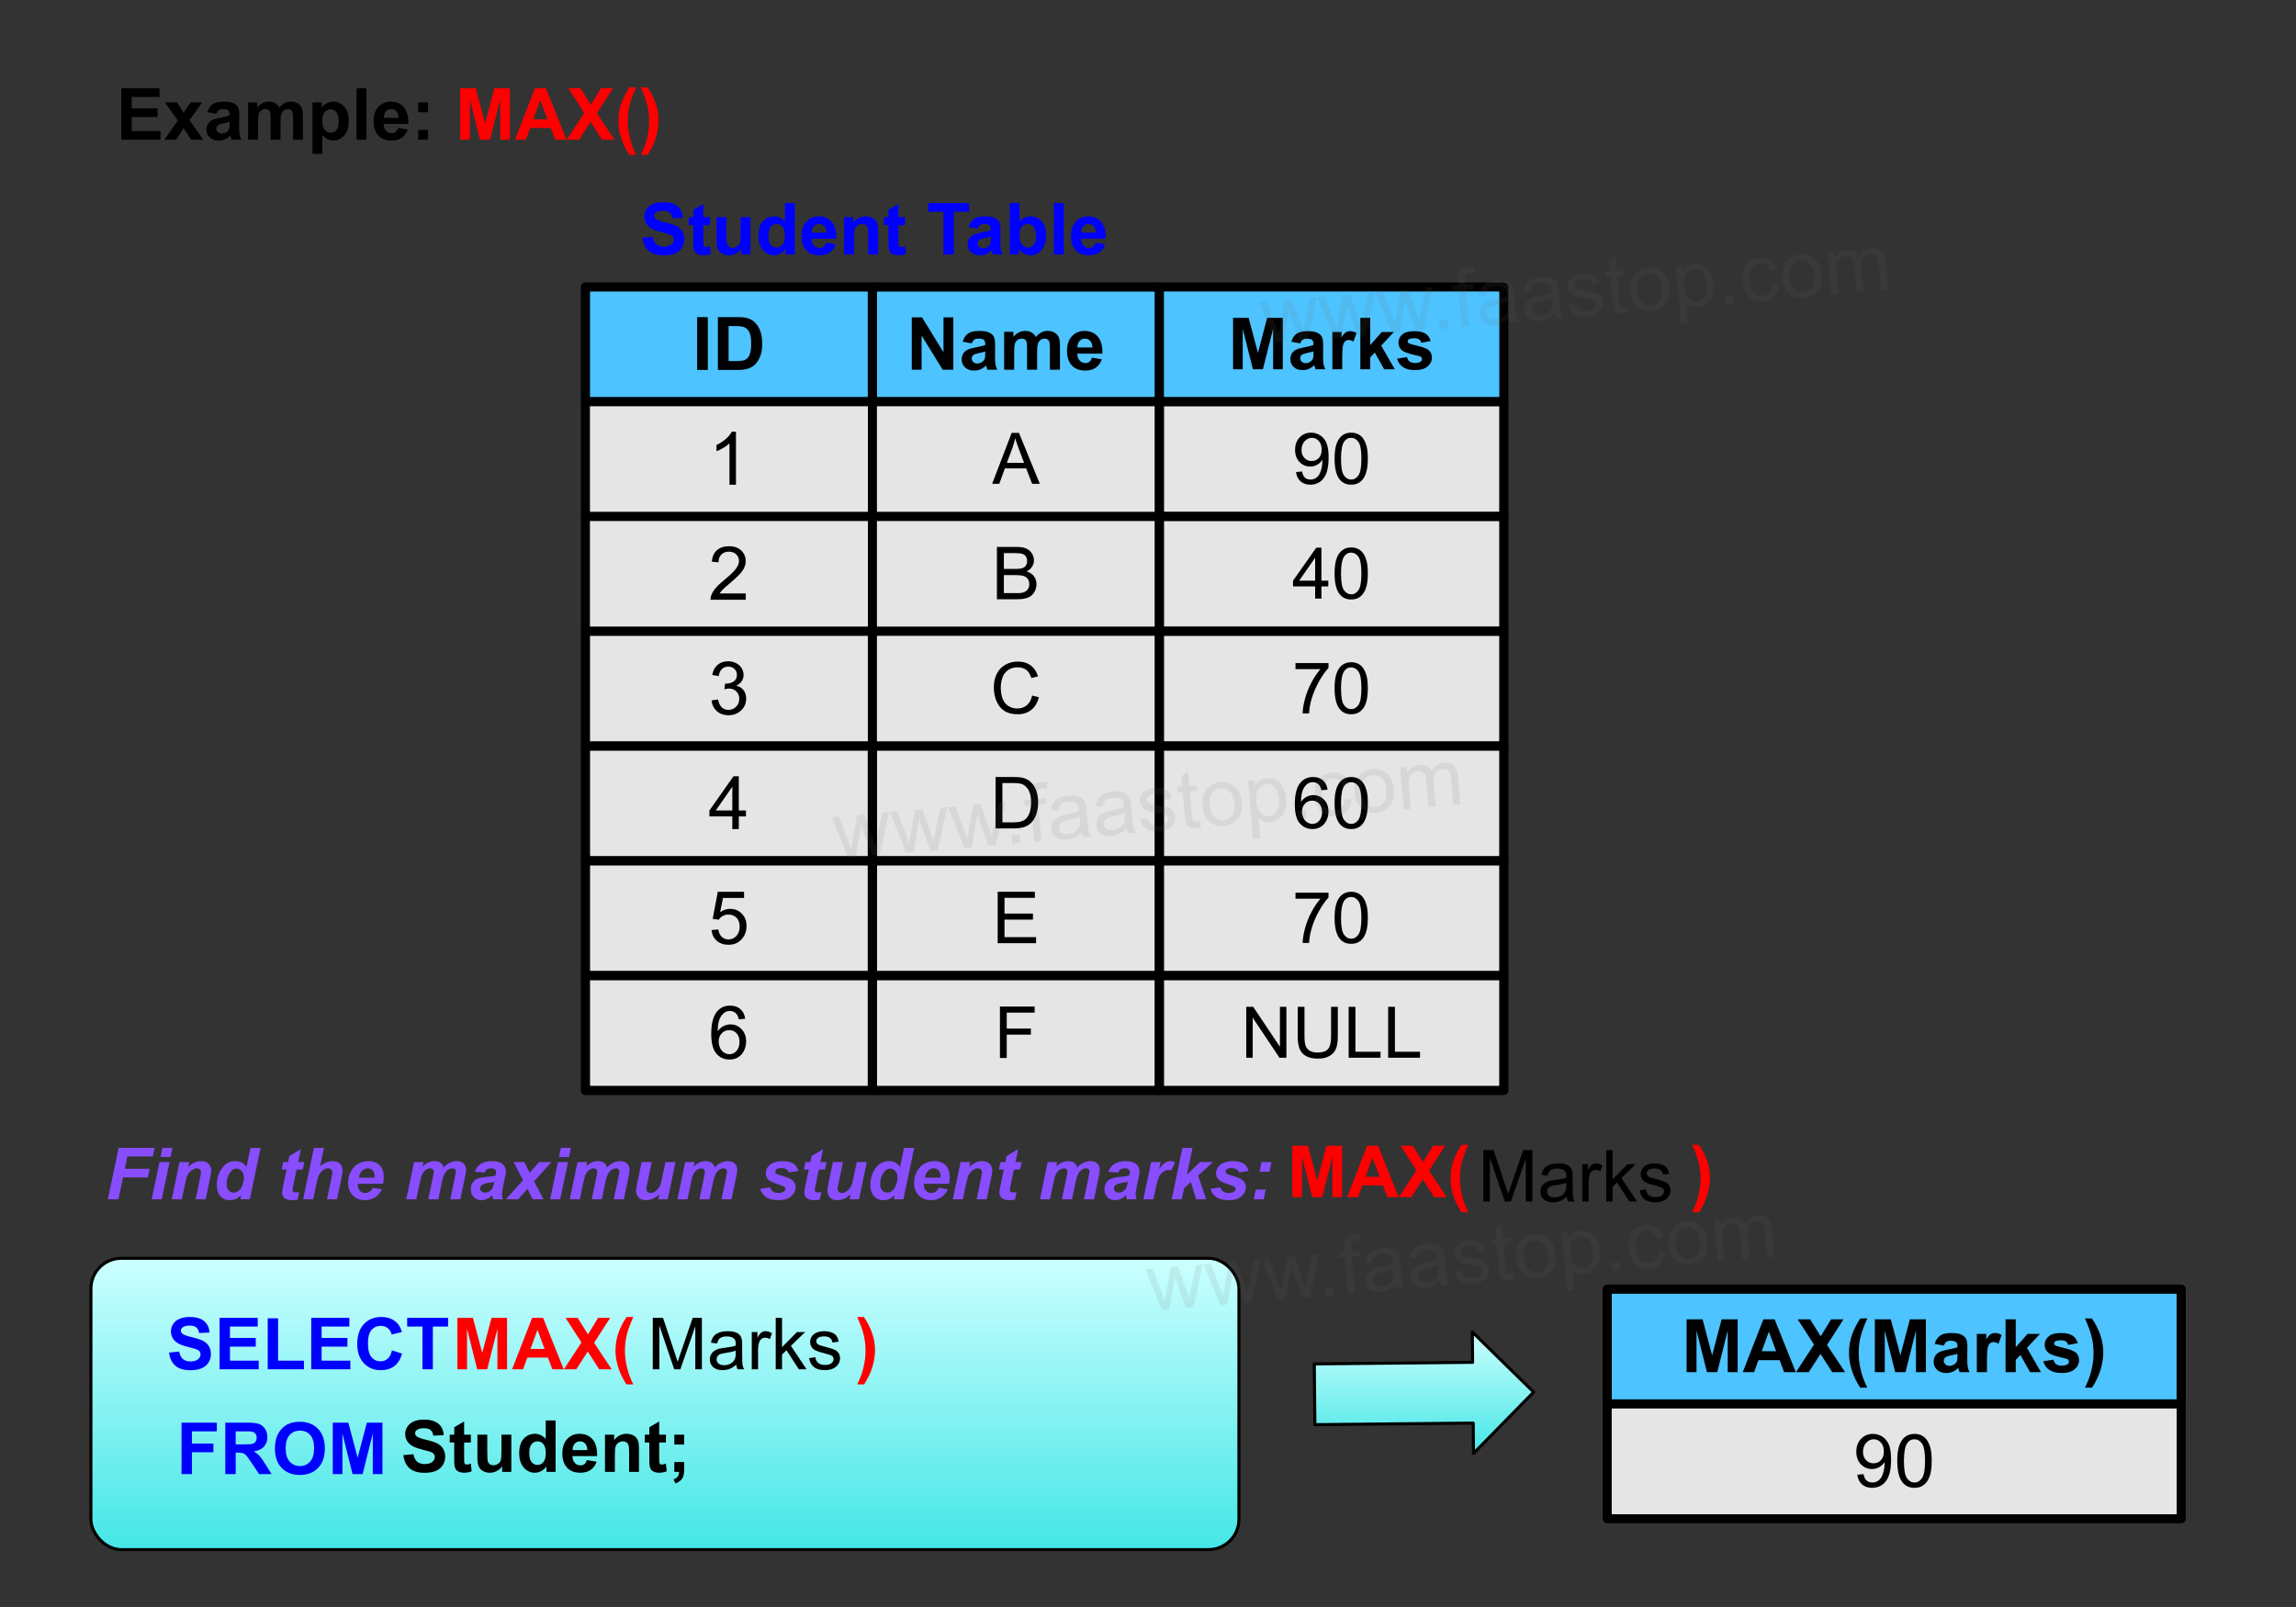 ﻿<?xml version="1.0" encoding="utf-8"?>
<svg version="1.1" viewBox="0 0 755.905 529.134" width="755.905" height="529.134" style="stroke:none;stroke-linecap:butt;stroke-linejoin:miter;stroke-width:1;stroke-dasharray:none;fill:#000000;fill-opacity:1;fill-rule:evenodd" font-family="Arial" font-size="15" xmlns:xlink="http://www.w3.org/1999/xlink" xmlns="http://www.w3.org/2000/svg">
  <rect x="0" y="0" width="755.905" height="529.134" fill="#333333" stroke="none"/>
  <defs>
    <linearGradient id="linearGradient1" x1="0.5" y1="0" x2="0.5" y2="1" gradientUnits="objectBoundingBox">
      <stop offset="0" stop-color="#CCFFFF" />
      <stop offset="1" stop-color="#45E6E6" />
    </linearGradient>
    <linearGradient id="linearGradient2" x1="0.5" y1="0" x2="0.5" y2="1" gradientUnits="objectBoundingBox">
      <stop offset="0" stop-color="#CCFFFF" />
      <stop offset="1" stop-color="#45E6E6" />
    </linearGradient>
  </defs>
  <g transform="matrix(1,0,0,1,0,0)">
    <g id="Text" transform="matrix(1,0,0,1,18.898,359.055)">
      <rect x="0" y="0" width="415.748" height="55.263" style="stroke-linecap:round;stroke-linejoin:round;fill:none;fill-opacity:0;" />
      <path d="M16.607,35.833L20.154,18.899L32.005,18.899L31.405,21.729L23.041,21.729L22.187,25.795L30.388,25.795L29.799,28.625L21.598,28.625L20.096,35.833L16.607,35.833zM34.581,18.899L37.897,18.899L37.273,21.902L33.958,21.902L34.581,18.899zM33.611,23.565L36.926,23.565L34.362,35.833L31.047,35.833L33.611,23.565zM40.218,23.565L43.36,23.565L43.037,25.159Q44.215,24.143 45.237,23.71Q46.26,23.276 47.392,23.276Q48.905,23.276 49.777,24.143Q50.649,25.009 50.649,26.442Q50.649,27.088 50.268,28.89L50.268,28.89L48.824,35.833L45.509,35.833L46.964,28.867Q47.288,27.308 47.288,27.008Q47.288,26.372 46.912,26.008Q46.537,25.645 45.867,25.645Q45.139,25.645 44.25,26.257Q43.36,26.869 42.852,27.874Q42.482,28.59 42.02,30.796L42.02,30.796L40.969,35.833L37.654,35.833L40.218,23.565zM63.356,35.833L60.214,35.833L60.491,34.504Q59.59,35.371 58.718,35.746Q57.846,36.122 56.748,36.122Q54.842,36.122 53.658,34.822Q52.474,33.523 52.474,30.981Q52.474,28.036 54.138,25.656Q55.801,23.276 58.539,23.276Q61.011,23.276 62.247,25.24L62.247,25.24L63.575,18.899L66.89,18.899L63.356,35.833zM55.697,30.843Q55.697,32.16 56.361,32.899Q57.025,33.638 57.996,33.638Q58.897,33.638 59.676,33.02Q60.456,32.402 60.924,31.131Q61.392,29.861 61.392,28.694Q61.392,27.366 60.676,26.546Q59.959,25.725 59.024,25.725Q57.568,25.725 56.633,27.343Q55.697,28.96 55.697,30.843zM73.833,26.026L74.341,23.565L75.958,23.565L76.362,21.602L80.163,19.314L79.273,23.565L81.295,23.565L80.787,26.026L78.754,26.026L77.679,31.166Q77.39,32.564 77.39,32.76Q77.39,33.141 77.633,33.355Q77.876,33.569 78.511,33.569Q78.73,33.569 79.608,33.488L79.608,33.488L79.088,35.948Q78.234,36.122 77.333,36.122Q75.577,36.122 74.78,35.446Q73.983,34.77 73.983,33.569Q73.983,33.003 74.41,30.958L74.41,30.958L75.438,26.026L73.833,26.026zM84.217,35.833L80.902,35.833L84.448,18.899L87.763,18.899L86.493,24.928Q87.613,24.05 88.584,23.663Q89.554,23.276 90.663,23.276Q92.153,23.276 93.019,24.131Q93.886,24.986 93.886,26.372Q93.886,27.112 93.562,28.659L93.562,28.659L92.061,35.833L88.745,35.833L90.282,28.521Q90.524,27.331 90.524,26.996Q90.524,26.384 90.143,26.014Q89.762,25.645 89.103,25.645Q88.272,25.645 87.509,26.222Q86.516,26.985 85.996,28.093Q85.707,28.706 85.234,30.97L85.234,30.97L84.217,35.833zM107.216,30.727L98.899,30.727Q98.887,30.924 98.887,31.027Q98.887,32.252 99.586,33.003Q100.285,33.754 101.29,33.754Q102.942,33.754 103.866,32.044L103.866,32.044L106.835,32.541Q105.968,34.331 104.519,35.226Q103.069,36.122 101.267,36.122Q98.795,36.122 97.247,34.556Q95.699,32.991 95.699,30.415Q95.699,27.897 97.097,25.933Q99.003,23.276 102.538,23.276Q104.79,23.276 106.118,24.669Q107.447,26.06 107.447,28.567Q107.447,29.768 107.216,30.727zM104.421,28.706Q104.432,28.486 104.432,28.371Q104.432,27.008 103.82,26.326Q103.208,25.645 102.18,25.645Q101.151,25.645 100.337,26.419Q99.523,27.192 99.234,28.706L99.234,28.706L104.421,28.706zM117.416,23.565L120.535,23.565L120.223,25.055Q122.048,23.276 124.058,23.276Q125.444,23.276 126.195,23.854Q126.945,24.432 127.153,25.448Q127.789,24.524 128.979,23.9Q130.168,23.276 131.451,23.276Q132.918,23.276 133.738,24.062Q134.558,24.848 134.558,26.141Q134.558,26.777 134.234,28.336L134.234,28.336L132.663,35.833L129.348,35.833L130.919,28.336Q131.208,26.927 131.208,26.742Q131.208,26.234 130.902,25.939Q130.596,25.645 129.983,25.645Q128.748,25.645 127.777,26.95Q127.073,27.886 126.576,30.265L126.576,30.265L125.409,35.833L122.094,35.833L123.642,28.417Q123.907,27.135 123.907,26.753Q123.907,26.268 123.578,25.956Q123.249,25.645 122.671,25.645Q122.129,25.645 121.551,25.968Q120.974,26.291 120.54,26.857Q120.107,27.424 119.795,28.313Q119.657,28.729 119.345,30.196L119.345,30.196L118.166,35.833L114.851,35.833L117.416,23.565zM140.657,27.042L137.423,26.765Q137.977,25.125 139.357,24.201Q140.738,23.276 143.013,23.276Q145.381,23.276 146.513,24.23Q147.645,25.183 147.645,26.557Q147.645,27.112 147.547,27.735Q147.449,28.359 146.86,31.016Q146.375,33.211 146.375,34.089Q146.375,34.874 146.652,35.833L146.652,35.833L143.429,35.833Q143.233,35.163 143.187,34.447Q142.459,35.255 141.512,35.688Q140.565,36.122 139.606,36.122Q138.081,36.122 137.088,35.122Q136.094,34.123 136.094,32.552Q136.094,30.796 137.186,29.745Q138.277,28.694 141.084,28.475Q143.452,28.278 144.249,28.001Q144.457,27.308 144.457,26.892Q144.457,26.361 144.03,26.003Q143.602,25.645 142.759,25.645Q141.87,25.645 141.356,26.008Q140.842,26.372 140.657,27.042zM143.81,30.115Q143.51,30.196 143.013,30.265Q140.518,30.565 139.756,31.143Q139.213,31.559 139.213,32.264Q139.213,32.841 139.629,33.239Q140.045,33.638 140.726,33.638Q141.477,33.638 142.141,33.274Q142.805,32.91 143.135,32.339Q143.464,31.767 143.718,30.554L143.718,30.554L143.81,30.115zM154.75,32.391L151.7,35.833L147.634,35.833L153.306,29.549L150.187,23.565L153.71,23.565L155.5,27.065L158.608,23.565L162.639,23.565L156.944,29.93L160.04,35.833L156.517,35.833L154.75,32.391zM165.758,18.899L169.073,18.899L168.449,21.902L165.134,21.902L165.758,18.899zM164.788,23.565L168.103,23.565L165.538,35.833L162.223,35.833L164.788,23.565zM171.245,23.565L174.364,23.565L174.052,25.055Q175.877,23.276 177.887,23.276Q179.273,23.276 180.024,23.854Q180.775,24.432 180.982,25.448Q181.618,24.524 182.808,23.9Q183.997,23.276 185.28,23.276Q186.747,23.276 187.567,24.062Q188.387,24.848 188.387,26.141Q188.387,26.777 188.064,28.336L188.064,28.336L186.493,35.833L183.177,35.833L184.748,28.336Q185.037,26.927 185.037,26.742Q185.037,26.234 184.731,25.939Q184.425,25.645 183.813,25.645Q182.577,25.645 181.606,26.95Q180.902,27.886 180.405,30.265L180.405,30.265L179.238,35.833L175.923,35.833L177.471,28.417Q177.737,27.135 177.737,26.753Q177.737,26.268 177.407,25.956Q177.078,25.645 176.501,25.645Q175.958,25.645 175.38,25.968Q174.803,26.291 174.369,26.857Q173.936,27.424 173.624,28.313Q173.486,28.729 173.174,30.196L173.174,30.196L171.996,35.833L168.68,35.833L171.245,23.565zM192.349,23.565L195.664,23.565L194.151,30.831Q193.874,32.136 193.874,32.46Q193.874,32.991 194.267,33.372Q194.659,33.754 195.272,33.754Q195.71,33.754 196.138,33.586Q196.565,33.419 197.016,33.078Q197.466,32.737 197.824,32.298Q198.183,31.859 198.494,31.143Q198.714,30.612 198.968,29.41L198.968,29.41L200.192,23.565L203.508,23.565L200.943,35.833L197.847,35.833L198.194,34.169Q196.161,36.122 193.77,36.122Q192.257,36.122 191.39,35.255Q190.524,34.389 190.524,32.933Q190.524,32.298 190.917,30.404L190.917,30.404L192.349,23.565zM206.684,23.565L209.803,23.565L209.491,25.055Q211.316,23.276 213.326,23.276Q214.712,23.276 215.463,23.854Q216.214,24.432 216.422,25.448Q217.057,24.524 218.247,23.9Q219.437,23.276 220.719,23.276Q222.186,23.276 223.006,24.062Q223.826,24.848 223.826,26.141Q223.826,26.777 223.503,28.336L223.503,28.336L221.932,35.833L218.617,35.833L220.188,28.336Q220.476,26.927 220.476,26.742Q220.476,26.234 220.17,25.939Q219.864,25.645 219.252,25.645Q218.016,25.645 217.046,26.95Q216.341,27.886 215.844,30.265L215.844,30.265L214.678,35.833L211.363,35.833L212.91,28.417Q213.176,27.135 213.176,26.753Q213.176,26.268 212.847,25.956Q212.518,25.645 211.94,25.645Q211.397,25.645 210.82,25.968Q210.242,26.291 209.809,26.857Q209.376,27.424 209.064,28.313Q208.925,28.729 208.613,30.196L208.613,30.196L207.435,35.833L204.12,35.833L206.684,23.565zM231.381,32.402L234.592,31.894Q235.02,32.91 235.655,33.332Q236.29,33.754 237.388,33.754Q238.52,33.754 239.201,33.245Q239.675,32.899 239.675,32.402Q239.675,32.067 239.432,31.801Q239.178,31.547 238.058,31.178Q235.054,30.184 234.338,29.607Q233.218,28.706 233.218,27.25Q233.218,25.795 234.303,24.744Q235.817,23.276 238.797,23.276Q241.165,23.276 242.378,24.143Q243.591,25.009 243.914,26.488L243.914,26.488L240.853,27.019Q240.61,26.349 240.067,26.014Q239.328,25.564 238.289,25.564Q237.249,25.564 236.793,25.91Q236.336,26.257 236.336,26.707Q236.336,27.169 236.798,27.47Q237.087,27.654 238.658,28.116Q241.084,28.821 241.904,29.503Q243.059,30.461 243.059,31.813Q243.059,33.557 241.592,34.839Q240.125,36.122 237.457,36.122Q234.8,36.122 233.35,35.145Q231.901,34.169 231.381,32.402zM245.762,26.026L246.271,23.565L247.888,23.565L248.292,21.602L252.092,19.314L251.203,23.565L253.224,23.565L252.716,26.026L250.683,26.026L249.609,31.166Q249.32,32.564 249.32,32.76Q249.32,33.141 249.563,33.355Q249.805,33.569 250.441,33.569Q250.66,33.569 251.538,33.488L251.538,33.488L251.018,35.948Q250.163,36.122 249.262,36.122Q247.506,36.122 246.709,35.446Q245.912,34.77 245.912,33.569Q245.912,33.003 246.34,30.958L246.34,30.958L247.368,26.026L245.762,26.026zM255.327,23.565L258.642,23.565L257.129,30.831Q256.852,32.136 256.852,32.46Q256.852,32.991 257.244,33.372Q257.637,33.754 258.249,33.754Q258.688,33.754 259.116,33.586Q259.543,33.419 259.993,33.078Q260.444,32.737 260.802,32.298Q261.16,31.859 261.472,31.143Q261.692,30.612 261.946,29.41L261.946,29.41L263.17,23.565L266.485,23.565L263.921,35.833L260.825,35.833L261.172,34.169Q259.139,36.122 256.748,36.122Q255.234,36.122 254.368,35.255Q253.502,34.389 253.502,32.933Q253.502,32.298 253.894,30.404L253.894,30.404L255.327,23.565zM278.533,35.833L275.391,35.833L275.669,34.504Q274.768,35.371 273.896,35.746Q273.023,36.122 271.926,36.122Q270.02,36.122 268.836,34.822Q267.652,33.523 267.652,30.981Q267.652,28.036 269.315,25.656Q270.979,23.276 273.716,23.276Q276.188,23.276 277.424,25.24L277.424,25.24L278.753,18.899L282.068,18.899L278.533,35.833zM270.875,30.843Q270.875,32.16 271.539,32.899Q272.203,33.638 273.174,33.638Q274.075,33.638 274.854,33.02Q275.634,32.402 276.102,31.131Q276.57,29.861 276.57,28.694Q276.57,27.366 275.853,26.546Q275.137,25.725 274.202,25.725Q272.746,25.725 271.81,27.343Q270.875,28.96 270.875,30.843zM293.562,30.727L285.245,30.727Q285.233,30.924 285.233,31.027Q285.233,32.252 285.932,33.003Q286.631,33.754 287.636,33.754Q289.288,33.754 290.212,32.044L290.212,32.044L293.18,32.541Q292.314,34.331 290.864,35.226Q289.415,36.122 287.613,36.122Q285.141,36.122 283.593,34.556Q282.045,32.991 282.045,30.415Q282.045,27.897 283.443,25.933Q285.349,23.276 288.883,23.276Q291.136,23.276 292.464,24.669Q293.793,26.06 293.793,28.567Q293.793,29.768 293.562,30.727zM290.766,28.706Q290.778,28.486 290.778,28.371Q290.778,27.008 290.166,26.326Q289.553,25.645 288.525,25.645Q287.497,25.645 286.683,26.419Q285.868,27.192 285.58,28.706L285.58,28.706L290.766,28.706zM297.351,23.565L300.492,23.565L300.169,25.159Q301.347,24.143 302.37,23.71Q303.392,23.276 304.524,23.276Q306.037,23.276 306.909,24.143Q307.781,25.009 307.781,26.442Q307.781,27.088 307.4,28.89L307.4,28.89L305.956,35.833L302.641,35.833L304.096,28.867Q304.42,27.308 304.42,27.008Q304.42,26.372 304.045,26.008Q303.669,25.645 302.999,25.645Q302.271,25.645 301.382,26.257Q300.492,26.869 299.984,27.874Q299.615,28.59 299.152,30.796L299.152,30.796L298.101,35.833L294.786,35.833L297.351,23.565zM309.988,26.026L310.496,23.565L312.113,23.565L312.517,21.602L316.318,19.314L315.428,23.565L317.45,23.565L316.942,26.026L314.908,26.026L313.834,31.166Q313.545,32.564 313.545,32.76Q313.545,33.141 313.788,33.355Q314.031,33.569 314.666,33.569Q314.885,33.569 315.763,33.488L315.763,33.488L315.243,35.948Q314.389,36.122 313.488,36.122Q311.732,36.122 310.935,35.446Q310.138,34.77 310.138,33.569Q310.138,33.003 310.565,30.958L310.565,30.958L311.593,26.026L309.988,26.026zM326.032,23.565L329.151,23.565L328.839,25.055Q330.664,23.276 332.674,23.276Q334.06,23.276 334.811,23.854Q335.562,24.432 335.77,25.448Q336.406,24.524 337.595,23.9Q338.785,23.276 340.067,23.276Q341.534,23.276 342.354,24.062Q343.175,24.848 343.175,26.141Q343.175,26.777 342.851,28.336L342.851,28.336L341.28,35.833L337.965,35.833L339.536,28.336Q339.825,26.927 339.825,26.742Q339.825,26.234 339.519,25.939Q339.212,25.645 338.6,25.645Q337.364,25.645 336.394,26.95Q335.689,27.886 335.193,30.265L335.193,30.265L334.026,35.833L330.711,35.833L332.259,28.417Q332.524,27.135 332.524,26.753Q332.524,26.268 332.195,25.956Q331.866,25.645 331.288,25.645Q330.745,25.645 330.168,25.968Q329.59,26.291 329.157,26.857Q328.724,27.424 328.412,28.313Q328.273,28.729 327.962,30.196L327.962,30.196L326.783,35.833L323.468,35.833L326.032,23.565zM349.274,27.042L346.039,26.765Q346.594,25.125 347.974,24.201Q349.354,23.276 351.63,23.276Q353.998,23.276 355.13,24.23Q356.262,25.183 356.262,26.557Q356.262,27.112 356.164,27.735Q356.066,28.359 355.477,31.016Q354.991,33.211 354.991,34.089Q354.991,34.874 355.269,35.833L355.269,35.833L352.046,35.833Q351.849,35.163 351.803,34.447Q351.076,35.255 350.128,35.688Q349.181,36.122 348.222,36.122Q346.698,36.122 345.704,35.122Q344.711,34.123 344.711,32.552Q344.711,30.796 345.803,29.745Q346.894,28.694 349.701,28.475Q352.069,28.278 352.866,28.001Q353.074,27.308 353.074,26.892Q353.074,26.361 352.647,26.003Q352.219,25.645 351.376,25.645Q350.486,25.645 349.973,26.008Q349.458,26.372 349.274,27.042zM352.427,30.115Q352.127,30.196 351.63,30.265Q349.135,30.565 348.373,31.143Q347.83,31.559 347.83,32.264Q347.83,32.841 348.245,33.239Q348.661,33.638 349.343,33.638Q350.094,33.638 350.758,33.274Q351.422,32.91 351.751,32.339Q352.081,31.767 352.335,30.554L352.335,30.554L352.427,30.115zM360.097,23.565L363.193,23.565L362.696,25.945Q364.429,23.276 366.45,23.276Q367.167,23.276 367.987,23.635L367.987,23.635L366.716,26.349Q366.266,26.188 365.757,26.188Q364.902,26.188 364.019,26.834Q363.135,27.481 362.639,28.561Q362.142,29.641 361.657,31.986L361.657,31.986L360.848,35.833L357.533,35.833L360.097,23.565zM366.855,35.833L370.401,18.899L373.716,18.899L371.868,27.712L376.188,23.565L380.497,23.565L375.564,28.024L378.187,35.833L374.871,35.833L373.185,30.161L370.944,32.148L370.17,35.833L366.855,35.833zM379.607,32.402L382.819,31.894Q383.246,32.91 383.881,33.332Q384.517,33.754 385.614,33.754Q386.746,33.754 387.428,33.245Q387.901,32.899 387.901,32.402Q387.901,32.067 387.659,31.801Q387.404,31.547 386.284,31.178Q383.281,30.184 382.565,29.607Q381.444,28.706 381.444,27.25Q381.444,25.795 382.53,24.744Q384.043,23.276 387.023,23.276Q389.391,23.276 390.604,24.143Q391.817,25.009 392.14,26.488L392.14,26.488L389.079,27.019Q388.837,26.349 388.294,26.014Q387.555,25.564 386.515,25.564Q385.475,25.564 385.019,25.91Q384.563,26.257 384.563,26.707Q384.563,27.169 385.025,27.47Q385.314,27.654 386.885,28.116Q389.31,28.821 390.131,29.503Q391.286,30.461 391.286,31.813Q391.286,33.557 389.819,34.839Q388.352,36.122 385.683,36.122Q383.026,36.122 381.577,35.145Q380.127,34.169 379.607,32.402zM396.438,23.565L399.707,23.565L399.037,26.777L395.768,26.777L396.438,23.565zM394.543,32.633L397.824,32.633L397.154,35.833L393.873,35.833L394.543,32.633z" style="fill:#884DFF;" />
    </g>
    <g id="Text1" transform="matrix(1,0,0,1,26.206,18.898)">
      <rect x="0" y="0" width="129.035" height="37.795" style="stroke-linecap:round;stroke-linejoin:round;fill:none;fill-opacity:0;" />
      <path d="M13.75,27.099L13.75,10.165L26.306,10.165L26.306,13.03L17.169,13.03L17.169,16.784L25.671,16.784L25.671,19.637L17.169,19.637L17.169,24.246L26.629,24.246L26.629,27.099L13.75,27.099zM27.923,27.099L32.347,20.78L28.108,14.832L32.07,14.832L34.242,18.205L36.529,14.832L40.341,14.832L36.182,20.642L40.722,27.099L36.737,27.099L34.242,23.299L31.724,27.099L27.923,27.099zM45.031,18.574L42.085,18.043Q42.582,16.264 43.795,15.409Q45.008,14.554 47.399,14.554Q49.57,14.554 50.633,15.068Q51.696,15.582 52.129,16.374Q52.562,17.165 52.562,19.279L52.562,19.279L52.528,23.068Q52.528,24.685 52.683,25.453Q52.839,26.221 53.267,27.099L53.267,27.099L50.056,27.099Q49.928,26.776 49.744,26.14Q49.663,25.852 49.628,25.759Q48.796,26.568 47.849,26.972Q46.902,27.376 45.828,27.376Q43.933,27.376 42.842,26.348Q41.75,25.32 41.75,23.749Q41.75,22.71 42.247,21.895Q42.743,21.081 43.639,20.648Q44.534,20.215 46.22,19.891Q48.496,19.464 49.374,19.094L49.374,19.094L49.374,18.771Q49.374,17.835 48.912,17.436Q48.45,17.038 47.168,17.038Q46.301,17.038 45.816,17.379Q45.331,17.719 45.031,18.574zM49.374,21.208Q48.75,21.416 47.399,21.705Q46.047,21.993 45.631,22.271Q44.996,22.721 44.996,23.414Q44.996,24.096 45.504,24.592Q46.013,25.089 46.798,25.089Q47.676,25.089 48.473,24.512Q49.062,24.073 49.247,23.437Q49.374,23.021 49.374,21.855L49.374,21.855L49.374,21.208zM55.485,14.832L58.476,14.832L58.476,16.506Q60.082,14.554 62.3,14.554Q63.478,14.554 64.344,15.04Q65.211,15.525 65.765,16.506Q66.574,15.525 67.51,15.04Q68.445,14.554 69.508,14.554Q70.859,14.554 71.795,15.103Q72.731,15.652 73.193,16.714Q73.528,17.5 73.528,19.256L73.528,19.256L73.528,27.099L70.282,27.099L70.282,20.087Q70.282,18.262 69.947,17.731Q69.496,17.038 68.561,17.038Q67.879,17.038 67.278,17.454Q66.678,17.87 66.412,18.672Q66.147,19.475 66.147,21.208L66.147,21.208L66.147,27.099L62.901,27.099L62.901,20.376Q62.901,18.586 62.727,18.066Q62.554,17.546 62.19,17.292Q61.826,17.038 61.203,17.038Q60.452,17.038 59.851,17.442Q59.25,17.846 58.99,18.609Q58.73,19.371 58.73,21.139L58.73,21.139L58.73,27.099L55.485,27.099L55.485,14.832zM76.658,14.832L79.685,14.832L79.685,16.634Q80.274,15.71 81.279,15.132Q82.284,14.554 83.508,14.554Q85.645,14.554 87.135,16.229Q88.625,17.904 88.625,20.896Q88.625,23.969 87.124,25.672Q85.622,27.376 83.485,27.376Q82.468,27.376 81.642,26.972Q80.817,26.568 79.904,25.586L79.904,25.586L79.904,31.766L76.658,31.766L76.658,14.832zM79.869,20.757Q79.869,22.825 80.689,23.813Q81.51,24.8 82.688,24.8Q83.82,24.8 84.571,23.894Q85.322,22.987 85.322,20.919Q85.322,18.99 84.548,18.054Q83.774,17.119 82.63,17.119Q81.44,17.119 80.655,18.037Q79.869,18.955 79.869,20.757zM91.167,27.099L91.167,10.165L94.412,10.165L94.412,27.099L91.167,27.099zM104.832,23.195L108.066,23.738Q107.442,25.517 106.097,26.446Q104.751,27.376 102.73,27.376Q99.53,27.376 97.993,25.285Q96.781,23.611 96.781,21.058Q96.781,18.008 98.375,16.281Q99.969,14.554 102.406,14.554Q105.144,14.554 106.726,16.362Q108.309,18.17 108.239,21.901L108.239,21.901L100.107,21.901Q100.142,23.345 100.893,24.148Q101.644,24.951 102.764,24.951Q103.526,24.951 104.046,24.535Q104.566,24.119 104.832,23.195zM105.017,19.914Q104.982,18.505 104.289,17.771Q103.596,17.038 102.602,17.038Q101.54,17.038 100.847,17.812Q100.153,18.586 100.165,19.914L100.165,19.914L105.017,19.914zM111.474,18.078L111.474,14.832L114.72,14.832L114.72,18.078L111.474,18.078zM111.474,27.099L111.474,23.853L114.72,23.853L114.72,27.099L111.474,27.099z" />
    </g>
    <g id="Text2" transform="matrix(1,0,0,1,139.591,18.898)">
      <rect x="0" y="0" width="88.693" height="37.795" style="stroke-linecap:round;stroke-linejoin:round;fill:none;fill-opacity:0;" />
      <path d="M11.922,27.099L11.922,10.165L17.039,10.165L20.112,21.716L23.15,10.165L28.279,10.165L28.279,27.099L25.102,27.099L25.102,13.769L21.741,27.099L18.449,27.099L15.099,13.769L15.099,27.099L11.922,27.099zM46.923,27.099L43.203,27.099L41.725,23.253L34.956,23.253L33.558,27.099L29.931,27.099L36.526,10.165L40.142,10.165L46.923,27.099zM40.627,20.399L38.294,14.115L36.007,20.399L40.627,20.399zM46.98,27.099L52.768,18.262L47.523,10.165L51.52,10.165L54.916,15.605L58.243,10.165L62.205,10.165L56.938,18.389L62.725,27.099L58.601,27.099L54.847,21.243L51.081,27.099L46.98,27.099zM69.817,32.078L67.588,32.078Q65.821,29.409 64.897,26.533Q63.972,23.657 63.972,20.965Q63.972,17.627 65.116,14.647Q66.109,12.059 67.634,9.876L67.634,9.876L69.852,9.876Q68.269,13.376 67.675,15.831Q67.08,18.285 67.08,21.035Q67.08,22.929 67.432,24.916Q67.784,26.903 68.397,28.693Q68.801,29.871 69.817,32.078zM71.388,32.078Q72.347,30.021 72.74,28.924Q73.133,27.827 73.468,26.394Q73.802,24.962 73.964,23.674Q74.126,22.386 74.126,21.035Q74.126,18.285 73.537,15.831Q72.948,13.376 71.365,9.876L71.365,9.876L73.572,9.876Q75.316,12.36 76.28,15.143Q77.245,17.927 77.245,20.792Q77.245,23.206 76.482,25.967Q75.616,29.063 73.629,32.078L73.629,32.078L71.388,32.078z" style="fill:#FF0000;" />
    </g>
    <g id="Rectangle" transform="matrix(1,0,0,1,29.934,414.318)">
      <rect x="0" y="0" width="377.953" height="95.918" rx="10" style="stroke:#000000;stroke-linecap:round;stroke-linejoin:round;fill:url(#linearGradient1);" />
    </g>
    <g id="Text3" transform="matrix(1,0,0,1,39.382,444.094)">
      <rect x="0" y="0" width="113.386" height="66.142" style="stroke-linecap:round;stroke-linejoin:round;fill:none;fill-opacity:0;" />
      <path d="M20.387,41.272L20.387,24.338L31.996,24.338L31.996,27.203L23.806,27.203L23.806,31.211L30.876,31.211L30.876,34.076L23.806,34.076L23.806,41.272L20.387,41.272zM34.792,41.272L34.792,24.338L41.988,24.338Q44.703,24.338 45.933,24.794Q47.163,25.251 47.902,26.417Q48.642,27.584 48.642,29.086Q48.642,30.992 47.521,32.233Q46.401,33.475 44.171,33.799Q45.28,34.446 46.002,35.219Q46.724,35.993 47.949,37.969L47.949,37.969L50.016,41.272L45.927,41.272L43.455,37.587Q42.138,35.612 41.653,35.098Q41.168,34.584 40.625,34.394Q40.082,34.203 38.904,34.203L38.904,34.203L38.211,34.203L38.211,41.272L34.792,41.272zM38.211,31.5L40.741,31.5Q43.201,31.5 43.813,31.292Q44.425,31.084 44.772,30.576Q45.118,30.067 45.118,29.305Q45.118,28.45 44.662,27.925Q44.206,27.399 43.374,27.261Q42.958,27.203 40.879,27.203L40.879,27.203L38.211,27.203L38.211,31.5zM51.137,32.909Q51.137,30.322 51.911,28.566Q52.488,27.272 53.487,26.244Q54.487,25.216 55.676,24.719Q57.259,24.049 59.327,24.049Q63.069,24.049 65.316,26.371Q67.563,28.693 67.563,32.828Q67.563,36.929 65.333,39.245Q63.104,41.561 59.373,41.561Q55.596,41.561 53.366,39.257Q51.137,36.952 51.137,32.909zM54.66,32.794Q54.66,35.67 55.988,37.154Q57.317,38.639 59.361,38.639Q61.406,38.639 62.717,37.166Q64.028,35.693 64.028,32.747Q64.028,29.837 62.752,28.404Q61.475,26.972 59.361,26.972Q57.247,26.972 55.954,28.422Q54.66,29.871 54.66,32.794zM70.173,41.272L70.173,24.338L75.29,24.338L78.363,35.889L81.401,24.338L86.53,24.338L86.53,41.272L83.353,41.272L83.353,27.942L79.992,41.272L76.7,41.272L73.35,27.942L73.35,41.272L70.173,41.272z" style="fill:#0000FF;" />
    </g>
    <g id="Text4" transform="matrix(1,0,0,1,44.697,414.318)">
      <rect x="0" y="0" width="113.386" height="56.693" style="stroke-linecap:round;stroke-linejoin:round;fill:none;fill-opacity:0;" />
      <path d="M10.973,31.038L14.3,30.715Q14.6,32.389 15.518,33.175Q16.437,33.96 17.996,33.96Q19.648,33.96 20.485,33.261Q21.323,32.563 21.323,31.627Q21.323,31.026 20.971,30.605Q20.618,30.183 19.74,29.871Q19.14,29.663 17.003,29.132Q14.253,28.45 13.145,27.457Q11.585,26.059 11.585,24.049Q11.585,22.756 12.319,21.629Q13.052,20.503 14.432,19.914Q15.813,19.325 17.765,19.325Q20.953,19.325 22.565,20.723Q24.176,22.12 24.257,24.454L24.257,24.454L20.838,24.604Q20.618,23.299 19.896,22.727Q19.174,22.155 17.73,22.155Q16.24,22.155 15.397,22.767Q14.854,23.16 14.854,23.818Q14.854,24.419 15.362,24.846Q16.009,25.389 18.504,25.978Q20.999,26.568 22.195,27.197Q23.39,27.827 24.066,28.918Q24.742,30.01 24.742,31.616Q24.742,33.071 23.933,34.342Q23.125,35.612 21.646,36.23Q20.168,36.848 17.961,36.848Q14.75,36.848 13.029,35.364Q11.308,33.88 10.973,31.038zM27.595,36.548L27.595,19.614L40.151,19.614L40.151,22.478L31.014,22.478L31.014,26.233L39.516,26.233L39.516,29.086L31.014,29.086L31.014,33.695L40.475,33.695L40.475,36.548L27.595,36.548zM43.444,36.548L43.444,19.752L46.863,19.752L46.863,33.695L55.364,33.695L55.364,36.548L43.444,36.548zM57.767,36.548L57.767,19.614L70.323,19.614L70.323,22.478L61.186,22.478L61.186,26.233L69.688,26.233L69.688,29.086L61.186,29.086L61.186,33.695L70.647,33.695L70.647,36.548L57.767,36.548zM84.358,30.322L87.674,31.373Q86.911,34.145 85.138,35.491Q83.365,36.837 80.639,36.837Q77.266,36.837 75.094,34.532Q72.922,32.228 72.922,28.231Q72.922,24.003 75.106,21.664Q77.289,19.325 80.847,19.325Q83.954,19.325 85.895,21.162Q87.05,22.247 87.627,24.28L87.627,24.28L84.243,25.089Q83.942,23.772 82.99,23.01Q82.037,22.247 80.673,22.247Q78.791,22.247 77.618,23.599Q76.446,24.95 76.446,27.977Q76.446,31.188 77.601,32.551Q78.756,33.914 80.604,33.914Q81.967,33.914 82.949,33.048Q83.931,32.181 84.358,30.322zM94.385,36.548L94.385,22.478L89.36,22.478L89.36,19.614L102.817,19.614L102.817,22.478L97.804,22.478L97.804,36.548L94.385,36.548z" style="fill:#0000FF;" />
    </g>
    <g id="Text5" transform="matrix(1,0,0,1,103.236,444.094)">
      <rect x="0" y="0" width="153.1" height="64.712" style="stroke-linecap:round;stroke-linejoin:round;fill:none;fill-opacity:0;" />
      <path d="M29.559,35.047L32.886,34.724Q33.187,36.399 34.105,37.184Q35.023,37.97 36.583,37.97Q38.234,37.97 39.072,37.271Q39.909,36.572 39.909,35.636Q39.909,35.036 39.557,34.614Q39.205,34.192 38.327,33.881Q37.726,33.673 35.589,33.141Q32.84,32.46 31.731,31.466Q30.172,30.069 30.172,28.059Q30.172,26.765 30.905,25.639Q31.639,24.512 33.019,23.923Q34.4,23.334 36.352,23.334Q39.54,23.334 41.151,24.732Q42.763,26.13 42.843,28.463L42.843,28.463L39.424,28.613Q39.205,27.308 38.483,26.736Q37.761,26.164 36.317,26.164Q34.827,26.164 33.984,26.776Q33.441,27.169 33.441,27.828Q33.441,28.428 33.949,28.856Q34.596,29.399 37.091,29.988Q39.586,30.577 40.782,31.206Q41.977,31.836 42.653,32.928Q43.329,34.019 43.329,35.625Q43.329,37.08 42.52,38.351Q41.711,39.622 40.233,40.24Q38.754,40.858 36.548,40.858Q33.337,40.858 31.616,39.373Q29.895,37.889 29.559,35.047zM51.784,28.29L51.784,30.877L49.566,30.877L49.566,35.821Q49.566,37.323 49.63,37.571Q49.693,37.82 49.919,37.981Q50.144,38.143 50.467,38.143Q50.918,38.143 51.773,37.831L51.773,37.831L52.05,40.349Q50.918,40.834 49.486,40.834Q48.608,40.834 47.903,40.54Q47.198,40.245 46.869,39.778Q46.54,39.31 46.413,38.513Q46.309,37.947 46.309,36.225L46.309,36.225L46.309,30.877L44.819,30.877L44.819,28.29L46.309,28.29L46.309,25.852L49.566,23.958L49.566,28.29L51.784,28.29zM62.088,40.557L62.088,38.721Q61.418,39.702 60.326,40.268Q59.235,40.834 58.022,40.834Q56.786,40.834 55.804,40.291Q54.822,39.749 54.383,38.767Q53.944,37.785 53.944,36.052L53.944,36.052L53.944,28.29L57.19,28.29L57.19,33.927Q57.19,36.514 57.369,37.098Q57.548,37.681 58.022,38.022Q58.495,38.362 59.223,38.362Q60.055,38.362 60.713,37.906Q61.372,37.45 61.614,36.774Q61.857,36.098 61.857,33.465L61.857,33.465L61.857,28.29L65.103,28.29L65.103,40.557L62.088,40.557zM79.681,40.557L76.666,40.557L76.666,38.755Q75.915,39.806 74.893,40.32Q73.87,40.834 72.831,40.834Q70.717,40.834 69.209,39.131Q67.702,37.427 67.702,34.377Q67.702,31.258 69.169,29.636Q70.636,28.012 72.877,28.012Q74.933,28.012 76.435,29.722L76.435,29.722L76.435,23.623L79.681,23.623L79.681,40.557zM71.017,34.158Q71.017,36.121 71.56,36.999Q72.346,38.27 73.755,38.27Q74.875,38.27 75.661,37.317Q76.446,36.364 76.446,34.47Q76.446,32.356 75.684,31.426Q74.921,30.496 73.732,30.496Q72.576,30.496 71.797,31.414Q71.017,32.333 71.017,34.158zM89.95,36.653L93.184,37.196Q92.56,38.975 91.215,39.905Q89.869,40.834 87.847,40.834Q84.648,40.834 83.111,38.744Q81.898,37.069 81.898,34.516Q81.898,31.466 83.493,29.739Q85.087,28.012 87.524,28.012Q90.262,28.012 91.844,29.82Q93.427,31.628 93.357,35.359L93.357,35.359L85.225,35.359Q85.26,36.803 86.011,37.606Q86.762,38.409 87.882,38.409Q88.644,38.409 89.164,37.993Q89.684,37.577 89.95,36.653zM90.135,33.372Q90.1,31.963 89.407,31.23Q88.714,30.496 87.72,30.496Q86.658,30.496 85.965,31.27Q85.271,32.044 85.283,33.372L85.283,33.372L90.135,33.372zM107.126,40.557L103.881,40.557L103.881,34.296Q103.881,32.31 103.673,31.726Q103.465,31.143 102.997,30.82Q102.529,30.496 101.871,30.496Q101.027,30.496 100.357,30.958Q99.688,31.42 99.439,32.182Q99.191,32.945 99.191,35.001L99.191,35.001L99.191,40.557L95.945,40.557L95.945,28.29L98.96,28.29L98.96,30.092Q100.565,28.012 103.003,28.012Q104.077,28.012 104.966,28.399Q105.856,28.786 106.312,29.387Q106.768,29.988 106.948,30.75Q107.126,31.512 107.126,32.933L107.126,32.933L107.126,40.557zM116.01,28.29L116.01,30.877L113.792,30.877L113.792,35.821Q113.792,37.323 113.855,37.571Q113.919,37.82 114.144,37.981Q114.369,38.143 114.693,38.143Q115.143,38.143 115.998,37.831L115.998,37.831L116.275,40.349Q115.143,40.834 113.711,40.834Q112.833,40.834 112.128,40.54Q111.424,40.245 111.094,39.778Q110.765,39.31 110.638,38.513Q110.534,37.947 110.534,36.225L110.534,36.225L110.534,30.877L109.044,30.877L109.044,28.29L110.534,28.29L110.534,25.852L113.792,23.958L113.792,28.29L116.01,28.29zM118.77,31.536L118.77,28.29L122.016,28.29L122.016,31.536L118.77,31.536zM118.77,37.311L122.016,37.311L122.016,39.633Q122.016,41.042 121.774,41.857Q121.531,42.671 120.855,43.318Q120.18,43.965 119.14,44.334L119.14,44.334L118.505,42.995Q119.486,42.671 119.902,42.093Q120.318,41.516 120.341,40.557L120.341,40.557L118.77,40.557L118.77,37.311z" />
    </g>
    <g id="Rectangle1" transform="matrix(1,0,0,1,192.741,94.488)">
      <rect x="0" y="0" width="94.488" height="37.795" style="stroke:#000000;stroke-linecap:round;stroke-linejoin:round;stroke-width:3.021;fill:#4DC3FF;" />
      <path d="M36.78,27.321L36.78,9.929L40.292,9.929L40.292,27.321L36.78,27.321zM43.614,9.929L50.032,9.929Q52.203,9.929 53.342,10.261Q54.873,10.712 55.964,11.862Q57.056,13.013 57.625,14.68Q58.194,16.347 58.194,18.791Q58.194,20.938 57.66,22.492Q57.008,24.391 55.798,25.565Q54.884,26.455 53.33,26.953Q52.168,27.321 50.222,27.321L50.222,27.321L43.614,27.321L43.614,9.929zM47.126,12.871L47.126,24.391L49.747,24.391Q51.218,24.391 51.871,24.224Q52.725,24.011 53.289,23.501Q53.852,22.991 54.208,21.822Q54.564,20.654 54.564,18.637Q54.564,16.62 54.208,15.54Q53.852,14.461 53.212,13.855Q52.571,13.251 51.586,13.037Q50.851,12.871 48.703,12.871L48.703,12.871L47.126,12.871z" />
    </g>
    <g id="Rectangle2" transform="matrix(1,0,0,1,192.741,132.284)">
      <rect x="0" y="0" width="94.488" height="37.795" style="stroke:#000000;stroke-linecap:round;stroke-linejoin:round;stroke-width:2.97;fill:#E5E5E5;" />
      <path d="M49.557,27.321L47.422,27.321L47.422,13.713Q46.651,14.449 45.399,15.184Q44.148,15.92 43.151,16.288L43.151,16.288L43.151,14.223Q44.943,13.381 46.283,12.183Q47.624,10.985 48.181,9.857L48.181,9.857L49.557,9.857L49.557,27.321z" />
    </g>
    <g id="Rectangle3" transform="matrix(1,0,0,1,192.741,170.079)">
      <rect x="0" y="0" width="94.488" height="37.795" style="stroke:#000000;stroke-linecap:round;stroke-linejoin:round;stroke-width:2.97;fill:#E5E5E5;" />
      <path d="M52.785,25.324L52.785,27.395L41.188,27.395Q41.164,26.617 41.44,25.899Q41.882,24.714 42.858,23.565Q43.833,22.416 45.676,20.908Q48.537,18.562 49.542,17.192Q50.547,15.822 50.547,14.601Q50.547,13.321 49.632,12.441Q48.716,11.561 47.244,11.561Q45.688,11.561 44.755,12.495Q43.821,13.428 43.809,15.08L43.809,15.08L41.595,14.852Q41.823,12.375 43.307,11.077Q44.791,9.778 47.292,9.778Q49.817,9.778 51.289,11.178Q52.761,12.579 52.761,14.649Q52.761,15.702 52.331,16.72Q51.9,17.737 50.9,18.862Q49.901,19.987 47.579,21.95Q45.64,23.577 45.09,24.158Q44.539,24.738 44.18,25.324L44.18,25.324L52.785,25.324z" />
    </g>
    <g id="Rectangle4" transform="matrix(1,0,0,1,192.741,207.874)">
      <rect x="0" y="0" width="94.488" height="37.795" style="stroke:#000000;stroke-linecap:round;stroke-linejoin:round;stroke-width:3.021;fill:#E5E5E5;" />
      <path d="M41.526,22.73L43.661,22.445Q44.029,24.26 44.913,25.061Q45.797,25.862 47.066,25.862Q48.573,25.862 49.611,24.818Q50.649,23.774 50.649,22.231Q50.649,20.76 49.688,19.805Q48.727,18.85 47.244,18.85Q46.639,18.85 45.737,19.087L45.737,19.087L45.975,17.213Q46.188,17.237 46.319,17.237Q47.683,17.237 48.775,16.525Q49.866,15.813 49.866,14.33Q49.866,13.156 49.071,12.384Q48.276,11.613 47.019,11.613Q45.773,11.613 44.943,12.396Q44.112,13.179 43.875,14.745L43.875,14.745L41.739,14.366Q42.131,12.218 43.519,11.038Q44.907,9.857 46.971,9.857Q48.395,9.857 49.593,10.468Q50.791,11.079 51.426,12.135Q52.061,13.191 52.061,14.377Q52.061,15.505 51.456,16.43Q50.851,17.355 49.664,17.901Q51.207,18.257 52.061,19.378Q52.915,20.499 52.915,22.184Q52.915,24.462 51.254,26.046Q49.593,27.629 47.054,27.629Q44.765,27.629 43.252,26.265Q41.739,24.901 41.526,22.73z" />
    </g>
    <g id="Rectangle5" transform="matrix(1,0,0,1,192.741,245.669)">
      <rect x="0" y="0" width="94.488" height="37.795" style="stroke:#000000;stroke-linecap:round;stroke-linejoin:round;stroke-width:3.046;fill:#E5E5E5;" />
      <path d="M48.359,27.321L48.359,23.157L40.814,23.157L40.814,21.199L48.751,9.929L50.495,9.929L50.495,21.199L52.844,21.199L52.844,23.157L50.495,23.157L50.495,27.321L48.359,27.321zM48.359,21.199L48.359,13.357L42.914,21.199L48.359,21.199z" />
    </g>
    <line id="Line" x1="287.229" y1="94.488" x2="287.229" y2="283.465" style="stroke:#000000;stroke-linecap:round;stroke-linejoin:round;" />
    <g id="Rectangle6" transform="matrix(1,0,0,1,287.229,94.488)">
      <rect x="0" y="0" width="94.488" height="37.795" style="stroke:#000000;stroke-linecap:round;stroke-linejoin:round;stroke-width:3.046;fill:#4DC3FF;" />
      <path d="M12.953,27.247L12.953,10.007L16.34,10.007L23.395,21.52L23.395,10.007L26.629,10.007L26.629,27.247L23.137,27.247L16.187,16.005L16.187,27.247L12.953,27.247zM32.721,18.568L29.722,18.027Q30.228,16.216 31.463,15.346Q32.697,14.476 35.132,14.476Q37.343,14.476 38.424,14.999Q39.506,15.523 39.947,16.328Q40.388,17.134 40.388,19.286L40.388,19.286L40.353,23.143Q40.353,24.789 40.512,25.571Q40.67,26.353 41.106,27.247L41.106,27.247L37.836,27.247Q37.707,26.918 37.519,26.271Q37.437,25.977 37.401,25.883Q36.555,26.706 35.59,27.118Q34.626,27.529 33.532,27.529Q31.604,27.529 30.492,26.483Q29.381,25.436 29.381,23.837Q29.381,22.778 29.887,21.949Q30.392,21.12 31.304,20.679Q32.215,20.238 33.932,19.909Q36.249,19.474 37.143,19.098L37.143,19.098L37.143,18.768Q37.143,17.816 36.672,17.41Q36.202,17.004 34.897,17.004Q34.014,17.004 33.521,17.351Q33.027,17.698 32.721,18.568zM37.143,21.25Q36.508,21.461 35.132,21.755Q33.756,22.049 33.332,22.331Q32.686,22.79 32.686,23.496Q32.686,24.189 33.203,24.695Q33.721,25.201 34.52,25.201Q35.414,25.201 36.225,24.613Q36.825,24.166 37.013,23.519Q37.143,23.096 37.143,21.908L37.143,21.908L37.143,21.25zM43.363,14.758L46.409,14.758L46.409,16.463Q48.044,14.476 50.302,14.476Q51.501,14.476 52.383,14.97Q53.265,15.464 53.83,16.463Q54.653,15.464 55.605,14.97Q56.558,14.476 57.64,14.476Q59.016,14.476 59.968,15.035Q60.921,15.593 61.391,16.675Q61.732,17.475 61.732,19.262L61.732,19.262L61.732,27.247L58.428,27.247L58.428,20.109Q58.428,18.251 58.087,17.71Q57.628,17.004 56.675,17.004Q55.981,17.004 55.37,17.428Q54.758,17.851 54.488,18.668Q54.218,19.486 54.218,21.25L54.218,21.25L54.218,27.247L50.913,27.247L50.913,20.403Q50.913,18.58 50.737,18.051Q50.56,17.522 50.19,17.263Q49.819,17.004 49.184,17.004Q48.42,17.004 47.809,17.416Q47.197,17.828 46.932,18.604Q46.668,19.38 46.668,21.179L46.668,21.179L46.668,27.247L43.363,27.247L43.363,14.758zM72.245,23.272L75.538,23.825Q74.903,25.636 73.533,26.583Q72.163,27.529 70.105,27.529Q66.847,27.529 65.283,25.401Q64.049,23.696 64.049,21.097Q64.049,17.992 65.671,16.234Q67.294,14.476 69.776,14.476Q72.563,14.476 74.174,16.316Q75.785,18.157 75.714,21.955L75.714,21.955L67.435,21.955Q67.471,23.425 68.235,24.242Q68.999,25.06 70.14,25.06Q70.916,25.06 71.445,24.636Q71.975,24.213 72.245,23.272zM72.433,19.933Q72.398,18.498 71.692,17.751Q70.987,17.004 69.975,17.004Q68.894,17.004 68.188,17.792Q67.482,18.58 67.494,19.933L67.494,19.933L72.433,19.933z" />
    </g>
    <g id="Rectangle7" transform="matrix(1,0,0,1,381.717,94.488)">
      <rect x="0" y="0" width="113.386" height="37.795" style="stroke:#000000;stroke-linecap:round;stroke-linejoin:round;stroke-width:2.97;fill:#4DC3FF;" />
      <path d="M24.245,27.099L24.245,10.165L29.363,10.165L32.435,21.716L35.473,10.165L40.602,10.165L40.602,27.099L37.425,27.099L37.425,13.769L34.064,27.099L30.772,27.099L27.422,13.769L27.422,27.099L24.245,27.099zM46.378,18.574L43.432,18.043Q43.929,16.264 45.142,15.409Q46.355,14.554 48.746,14.554Q50.917,14.554 51.98,15.068Q53.043,15.582 53.476,16.374Q53.909,17.165 53.909,19.279L53.909,19.279L53.874,23.068Q53.874,24.685 54.03,25.453Q54.186,26.221 54.614,27.099L54.614,27.099L51.402,27.099Q51.275,26.776 51.09,26.14Q51.01,25.852 50.975,25.759Q50.143,26.568 49.196,26.972Q48.249,27.376 47.175,27.376Q45.28,27.376 44.189,26.348Q43.097,25.32 43.097,23.749Q43.097,22.71 43.594,21.895Q44.09,21.081 44.986,20.648Q45.881,20.215 47.567,19.891Q49.843,19.464 50.721,19.094L50.721,19.094L50.721,18.771Q50.721,17.835 50.259,17.436Q49.797,17.038 48.515,17.038Q47.648,17.038 47.163,17.379Q46.678,17.719 46.378,18.574zM50.721,21.208Q50.097,21.416 48.746,21.705Q47.394,21.993 46.978,22.271Q46.343,22.721 46.343,23.414Q46.343,24.096 46.851,24.592Q47.359,25.089 48.145,25.089Q49.023,25.089 49.82,24.512Q50.409,24.073 50.594,23.437Q50.721,23.021 50.721,21.855L50.721,21.855L50.721,21.208zM60.181,27.099L56.935,27.099L56.935,14.832L59.95,14.832L59.95,16.576Q60.724,15.34 61.342,14.947Q61.96,14.554 62.746,14.554Q63.855,14.554 64.883,15.167L64.883,15.167L63.878,17.997Q63.058,17.465 62.353,17.465Q61.672,17.465 61.198,17.841Q60.724,18.216 60.453,19.198Q60.181,20.18 60.181,23.31L60.181,23.31L60.181,27.099zM66.153,27.099L66.153,10.165L69.399,10.165L69.399,19.152L73.2,14.832L77.197,14.832L73.003,19.314L77.497,27.099L73.997,27.099L70.913,21.589L69.399,23.172L69.399,27.099L66.153,27.099zM78.248,23.599L81.505,23.102Q81.713,24.049 82.348,24.541Q82.984,25.031 84.127,25.031Q85.386,25.031 86.022,24.569Q86.449,24.246 86.449,23.703Q86.449,23.333 86.218,23.091Q85.975,22.86 85.132,22.663Q81.205,21.797 80.154,21.081Q78.698,20.087 78.698,18.32Q78.698,16.726 79.957,15.64Q81.216,14.554 83.862,14.554Q86.38,14.554 87.604,15.374Q88.829,16.195 89.291,17.8L89.291,17.8L86.23,18.366Q86.033,17.65 85.485,17.269Q84.936,16.888 83.919,16.888Q82.637,16.888 82.083,17.246Q81.713,17.5 81.713,17.904Q81.713,18.251 82.037,18.493Q82.475,18.817 85.069,19.406Q87.662,19.995 88.69,20.85Q89.707,21.716 89.707,23.264Q89.707,24.951 88.297,26.163Q86.888,27.376 84.127,27.376Q81.621,27.376 80.159,26.36Q78.698,25.343 78.248,23.599z" />
    </g>
    <g id="Rectangle8" transform="matrix(1,0,0,1,287.229,132.284)">
      <rect x="0" y="0" width="94.488" height="37.795" style="stroke:#000000;stroke-linecap:round;stroke-linejoin:round;stroke-width:2.97;fill:#E5E5E5;" />
      <path d="M39.403,27.025L45.847,10.244L48.24,10.244L55.108,27.025L52.578,27.025L50.621,21.943L43.604,21.943L41.761,27.025L39.403,27.025zM44.245,20.134L49.934,20.134L48.183,15.486Q47.382,13.369 46.992,12.007Q46.672,13.62 46.088,15.212L46.088,15.212L44.245,20.134z" />
    </g>
    <g id="Rectangle9" transform="matrix(1,0,0,1,381.717,132.284)">
      <rect x="0" y="0" width="113.386" height="37.795" style="stroke:#000000;stroke-linecap:round;stroke-linejoin:round;stroke-width:3.046;fill:#E5E5E5;" />
      <path d="M44.971,23.145L46.951,22.961Q47.203,24.358 47.913,24.988Q48.623,25.617 49.733,25.617Q50.683,25.617 51.399,25.182Q52.114,24.747 52.572,24.02Q53.03,23.293 53.339,22.057Q53.648,20.821 53.648,19.539Q53.648,19.401 53.636,19.127Q53.018,20.111 51.948,20.724Q50.878,21.336 49.63,21.336Q47.547,21.336 46.104,19.825Q44.662,18.314 44.662,15.841Q44.662,13.289 46.167,11.732Q47.673,10.175 49.939,10.175Q51.576,10.175 52.932,11.056Q54.289,11.938 54.993,13.569Q55.697,15.2 55.697,18.291Q55.697,21.508 54.999,23.413Q54.3,25.32 52.921,26.315Q51.542,27.311 49.687,27.311Q47.718,27.311 46.471,26.218Q45.223,25.125 44.971,23.145zM53.408,15.738Q53.408,13.964 52.463,12.922Q51.519,11.88 50.191,11.88Q48.817,11.88 47.798,13.002Q46.78,14.124 46.78,15.91Q46.78,17.512 47.747,18.514Q48.714,19.516 50.134,19.516Q51.565,19.516 52.486,18.514Q53.408,17.512 53.408,15.738zM57.666,18.749Q57.666,15.773 58.278,13.958Q58.891,12.144 60.098,11.159Q61.306,10.175 63.138,10.175Q64.488,10.175 65.507,10.719Q66.526,11.262 67.19,12.287Q67.854,13.311 68.232,14.782Q68.609,16.253 68.609,18.749Q68.609,21.702 68.003,23.517Q67.396,25.331 66.188,26.321Q64.981,27.311 63.138,27.311Q60.711,27.311 59.326,25.571Q57.666,23.477 57.666,18.749zM59.784,18.749Q59.784,22.881 60.751,24.249Q61.718,25.617 63.138,25.617Q64.557,25.617 65.524,24.244Q66.492,22.87 66.492,18.749Q66.492,14.605 65.524,13.243Q64.557,11.88 63.115,11.88Q61.695,11.88 60.848,13.082Q59.784,14.616 59.784,18.749z" />
    </g>
    <g id="Rectangle10" transform="matrix(1,0,0,1,287.229,170.079)">
      <rect x="0" y="0" width="94.488" height="37.795" style="stroke:#000000;stroke-linecap:round;stroke-linejoin:round;stroke-width:2.97;fill:#E5E5E5;" />
      <path d="M40.988,27.247L40.988,10.007L47.456,10.007Q49.431,10.007 50.625,10.531Q51.819,11.054 52.495,12.142Q53.171,13.229 53.171,14.417Q53.171,15.523 52.571,16.499Q51.971,17.475 50.76,18.075Q52.324,18.533 53.165,19.639Q54.006,20.744 54.006,22.249Q54.006,23.46 53.494,24.501Q52.983,25.542 52.23,26.106Q51.478,26.671 50.343,26.959Q49.208,27.247 47.562,27.247L47.562,27.247L40.988,27.247zM43.269,17.251L46.997,17.251Q48.514,17.251 49.173,17.051Q50.043,16.793 50.484,16.193Q50.925,15.593 50.925,14.688Q50.925,13.829 50.513,13.177Q50.102,12.524 49.337,12.283Q48.573,12.042 46.715,12.042L46.715,12.042L43.269,12.042L43.269,17.251zM43.269,25.213L47.562,25.213Q48.667,25.213 49.114,25.13Q49.902,24.989 50.431,24.66Q50.96,24.331 51.301,23.701Q51.642,23.072 51.642,22.249Q51.642,21.285 51.148,20.573Q50.654,19.862 49.778,19.574Q48.902,19.286 47.256,19.286L47.256,19.286L43.269,19.286L43.269,25.213z" />
    </g>
    <g id="Rectangle11" transform="matrix(1,0,0,1,287.229,207.874)">
      <rect x="0" y="0" width="94.488" height="37.795" style="stroke:#000000;stroke-linecap:round;stroke-linejoin:round;stroke-width:2.97;fill:#E5E5E5;" />
      <path d="M52.578,21.141L54.799,21.702Q54.101,24.438 52.287,25.875Q50.472,27.311 47.851,27.311Q45.138,27.311 43.438,26.207Q41.738,25.102 40.851,23.007Q39.964,20.912 39.964,18.508Q39.964,15.887 40.965,13.935Q41.967,11.984 43.816,10.97Q45.664,9.957 47.885,9.957Q50.404,9.957 52.121,11.239Q53.838,12.522 54.513,14.845L54.513,14.845L52.327,15.361Q51.743,13.529 50.633,12.693Q49.522,11.858 47.839,11.858Q45.905,11.858 44.605,12.785Q43.306,13.712 42.78,15.275Q42.253,16.837 42.253,18.497Q42.253,20.638 42.877,22.235Q43.501,23.831 44.817,24.621Q46.134,25.411 47.668,25.411Q49.533,25.411 50.827,24.335Q52.121,23.259 52.578,21.141z" />
    </g>
    <g id="Rectangle12" transform="matrix(1,0,0,1,287.229,245.669)">
      <rect x="0" y="0" width="94.488" height="37.795" style="stroke:#000000;stroke-linecap:round;stroke-linejoin:round;stroke-width:3.046;fill:#E5E5E5;" />
      <path d="M40.544,27.099L40.544,10.165L46.378,10.165Q48.353,10.165 49.393,10.407Q50.848,10.742 51.876,11.62Q53.216,12.752 53.88,14.514Q54.544,16.276 54.544,18.54Q54.544,20.469 54.094,21.959Q53.644,23.449 52.939,24.425Q52.234,25.401 51.397,25.961Q50.559,26.521 49.375,26.81Q48.191,27.099 46.655,27.099L46.655,27.099L40.544,27.099zM42.785,25.101L46.401,25.101Q48.076,25.101 49.029,24.789Q49.982,24.477 50.548,23.911Q51.345,23.114 51.789,21.768Q52.234,20.422 52.234,18.505Q52.234,15.848 51.362,14.421Q50.49,12.995 49.242,12.51Q48.342,12.163 46.343,12.163L46.343,12.163L42.785,12.163L42.785,25.101z" />
    </g>
    <g id="Rectangle13" transform="matrix(1,0,0,1,192.741,283.465)">
      <rect x="0" y="0" width="94.488" height="37.795" style="stroke:#000000;stroke-linecap:round;stroke-linejoin:round;stroke-width:3.046;fill:#E5E5E5;" />
      <path d="M41.514,22.765L43.756,22.575Q44.005,24.213 44.913,25.037Q45.82,25.862 47.102,25.862Q48.644,25.862 49.712,24.699Q50.779,23.536 50.779,21.614Q50.779,19.787 49.753,18.732Q48.727,17.676 47.066,17.676Q46.034,17.676 45.203,18.144Q44.373,18.613 43.898,19.36L43.898,19.36L41.894,19.099L43.578,10.166L52.227,10.166L52.227,12.206L45.287,12.206L44.349,16.881Q45.915,15.789 47.636,15.789Q49.913,15.789 51.48,17.367Q53.045,18.945 53.045,21.425Q53.045,23.785 51.669,25.506Q49.996,27.617 47.102,27.617Q44.729,27.617 43.228,26.289Q41.727,24.96 41.514,22.765z" />
    </g>
    <g id="Rectangle14" transform="matrix(1,0,0,1,192.741,321.26)">
      <rect x="0" y="0" width="94.488" height="37.795" style="stroke:#000000;stroke-linecap:round;stroke-linejoin:round;stroke-width:3.046;fill:#E5E5E5;" />
      <path d="M52.595,14.188L50.471,14.354Q50.186,13.096 49.664,12.527Q48.798,11.613 47.529,11.613Q46.508,11.613 45.737,12.183Q44.729,12.918 44.148,14.33Q43.566,15.742 43.543,18.352Q44.314,17.177 45.429,16.608Q46.544,16.038 47.766,16.038Q49.902,16.038 51.402,17.61Q52.903,19.182 52.903,21.674Q52.903,23.311 52.197,24.717Q51.491,26.123 50.258,26.87Q49.024,27.617 47.458,27.617Q44.788,27.617 43.104,25.654Q41.419,23.691 41.419,19.182Q41.419,14.14 43.282,11.851Q44.907,9.857 47.659,9.857Q49.712,9.857 51.023,11.008Q52.334,12.159 52.595,14.188zM43.875,21.686Q43.875,22.789 44.343,23.797Q44.812,24.806 45.654,25.334Q46.497,25.862 47.422,25.862Q48.775,25.862 49.747,24.77Q50.72,23.679 50.72,21.804Q50.72,20.001 49.759,18.963Q48.798,17.925 47.339,17.925Q45.892,17.925 44.883,18.963Q43.875,20.001 43.875,21.686z" />
    </g>
    <g id="Rectangle15" transform="matrix(1,0,0,1,287.229,283.465)">
      <rect x="0" y="0" width="94.488" height="37.795" style="stroke:#000000;stroke-linecap:round;stroke-linejoin:round;stroke-width:3.046;fill:#E5E5E5;" />
      <path d="M41.237,27.099L41.237,10.165L53.482,10.165L53.482,12.163L43.478,12.163L43.478,17.35L52.846,17.35L52.846,19.337L43.478,19.337L43.478,25.101L53.874,25.101L53.874,27.099L41.237,27.099z" />
    </g>
    <g id="Rectangle16" transform="matrix(1,0,0,1,287.229,321.26)">
      <rect x="0" y="0" width="94.488" height="37.795" style="stroke:#000000;stroke-linecap:round;stroke-linejoin:round;stroke-width:3.046;fill:#E5E5E5;" />
      <path d="M41.977,27.099L41.977,10.165L53.401,10.165L53.401,12.163L44.218,12.163L44.218,17.407L52.165,17.407L52.165,19.406L44.218,19.406L44.218,27.099L41.977,27.099z" />
    </g>
    <g id="Rectangle17" transform="matrix(1,0,0,1,381.717,170.079)">
      <rect x="0" y="0" width="113.386" height="37.795" style="stroke:#000000;stroke-linecap:round;stroke-linejoin:round;stroke-width:3.046;fill:#E5E5E5;" />
      <path d="M51.267,27.025L51.267,23.007L43.987,23.007L43.987,21.118L51.645,10.244L53.328,10.244L53.328,21.118L55.594,21.118L55.594,23.007L53.328,23.007L53.328,27.025L51.267,27.025zM51.267,21.118L51.267,13.552L46.013,21.118L51.267,21.118zM57.666,18.749Q57.666,15.773 58.278,13.958Q58.891,12.144 60.098,11.159Q61.306,10.175 63.138,10.175Q64.488,10.175 65.507,10.719Q66.526,11.262 67.19,12.287Q67.854,13.311 68.232,14.782Q68.609,16.253 68.609,18.749Q68.609,21.702 68.003,23.517Q67.396,25.331 66.188,26.321Q64.981,27.311 63.138,27.311Q60.711,27.311 59.326,25.571Q57.666,23.477 57.666,18.749zM59.784,18.749Q59.784,22.881 60.751,24.249Q61.718,25.617 63.138,25.617Q64.557,25.617 65.524,24.244Q66.492,22.87 66.492,18.749Q66.492,14.605 65.524,13.243Q64.557,11.88 63.115,11.88Q61.695,11.88 60.848,13.082Q59.784,14.616 59.784,18.749z" />
    </g>
    <g id="Rectangle18" transform="matrix(1,0,0,1,381.717,207.874)">
      <rect x="0" y="0" width="113.386" height="37.795" style="stroke:#000000;stroke-linecap:round;stroke-linejoin:round;stroke-width:3.046;fill:#E5E5E5;" />
      <path d="M44.799,12.441L44.799,10.461L55.663,10.461L55.663,12.064Q54.06,13.769 52.486,16.597Q50.912,19.424 50.054,22.412Q49.435,24.518 49.264,27.025L49.264,27.025L47.146,27.025Q47.18,25.045 47.924,22.24Q48.669,19.436 50.059,16.831Q51.45,14.227 53.018,12.441L53.018,12.441L44.799,12.441zM57.666,18.749Q57.666,15.773 58.278,13.958Q58.891,12.144 60.098,11.159Q61.306,10.175 63.138,10.175Q64.488,10.175 65.507,10.719Q66.526,11.262 67.19,12.287Q67.854,13.311 68.232,14.782Q68.609,16.253 68.609,18.749Q68.609,21.702 68.003,23.517Q67.396,25.331 66.188,26.321Q64.981,27.311 63.138,27.311Q60.711,27.311 59.326,25.571Q57.666,23.477 57.666,18.749zM59.784,18.749Q59.784,22.881 60.751,24.249Q61.718,25.617 63.138,25.617Q64.557,25.617 65.524,24.244Q66.492,22.87 66.492,18.749Q66.492,14.605 65.524,13.243Q64.557,11.88 63.115,11.88Q61.695,11.88 60.848,13.082Q59.784,14.616 59.784,18.749z" />
    </g>
    <g id="Rectangle19" transform="matrix(1,0,0,1,381.717,245.669)">
      <rect x="0" y="0" width="113.386" height="37.795" style="stroke:#000000;stroke-linecap:round;stroke-linejoin:round;stroke-width:3.046;fill:#E5E5E5;" />
      <path d="M55.354,14.353L53.305,14.513Q53.03,13.3 52.526,12.751Q51.691,11.869 50.466,11.869Q49.481,11.869 48.737,12.419Q47.764,13.128 47.203,14.491Q46.642,15.853 46.619,18.371Q47.364,17.238 48.44,16.688Q49.516,16.139 50.695,16.139Q52.755,16.139 54.203,17.656Q55.651,19.172 55.651,21.576Q55.651,23.156 54.97,24.512Q54.289,25.869 53.099,26.59Q51.908,27.311 50.397,27.311Q47.821,27.311 46.196,25.417Q44.57,23.522 44.57,19.172Q44.57,14.307 46.368,12.098Q47.936,10.175 50.592,10.175Q52.572,10.175 53.837,11.285Q55.102,12.396 55.354,14.353zM46.94,21.588Q46.94,22.652 47.392,23.625Q47.844,24.598 48.657,25.108Q49.47,25.617 50.363,25.617Q51.668,25.617 52.606,24.564Q53.545,23.511 53.545,21.702Q53.545,19.962 52.618,18.961Q51.691,17.959 50.282,17.959Q48.886,17.959 47.913,18.961Q46.94,19.962 46.94,21.588zM57.666,18.749Q57.666,15.773 58.278,13.958Q58.891,12.144 60.098,11.159Q61.306,10.175 63.138,10.175Q64.488,10.175 65.507,10.719Q66.526,11.262 67.19,12.287Q67.854,13.311 68.232,14.782Q68.609,16.253 68.609,18.749Q68.609,21.702 68.003,23.517Q67.396,25.331 66.188,26.321Q64.981,27.311 63.138,27.311Q60.711,27.311 59.326,25.571Q57.666,23.477 57.666,18.749zM59.784,18.749Q59.784,22.881 60.751,24.249Q61.718,25.617 63.138,25.617Q64.557,25.617 65.524,24.244Q66.492,22.87 66.492,18.749Q66.492,14.605 65.524,13.243Q64.557,11.88 63.115,11.88Q61.695,11.88 60.848,13.082Q59.784,14.616 59.784,18.749z" />
    </g>
    <g id="Rectangle20" transform="matrix(1,0,0,1,381.717,283.465)">
      <rect x="0" y="0" width="113.386" height="37.795" style="stroke:#000000;stroke-linecap:round;stroke-linejoin:round;stroke-width:3.046;fill:#E5E5E5;" />
      <path d="M44.799,12.441L44.799,10.461L55.663,10.461L55.663,12.064Q54.06,13.769 52.486,16.597Q50.912,19.424 50.054,22.412Q49.435,24.518 49.264,27.025L49.264,27.025L47.146,27.025Q47.18,25.045 47.924,22.24Q48.669,19.436 50.059,16.831Q51.45,14.227 53.018,12.441L53.018,12.441L44.799,12.441zM57.666,18.749Q57.666,15.773 58.278,13.958Q58.891,12.144 60.098,11.159Q61.306,10.175 63.138,10.175Q64.488,10.175 65.507,10.719Q66.526,11.262 67.19,12.287Q67.854,13.311 68.232,14.782Q68.609,16.253 68.609,18.749Q68.609,21.702 68.003,23.517Q67.396,25.331 66.188,26.321Q64.981,27.311 63.138,27.311Q60.711,27.311 59.326,25.571Q57.666,23.477 57.666,18.749zM59.784,18.749Q59.784,22.881 60.751,24.249Q61.718,25.617 63.138,25.617Q64.557,25.617 65.524,24.244Q66.492,22.87 66.492,18.749Q66.492,14.605 65.524,13.243Q64.557,11.88 63.115,11.88Q61.695,11.88 60.848,13.082Q59.784,14.616 59.784,18.749z" />
    </g>
    <g id="Rectangle21" transform="matrix(1,0,0,1,381.717,321.26)">
      <rect x="0" y="0" width="113.386" height="37.795" style="stroke:#000000;stroke-linecap:round;stroke-linejoin:round;stroke-width:3.046;fill:#E5E5E5;" />
      <path d="M28.579,27.025L28.579,10.244L30.857,10.244L39.671,23.419L39.671,10.244L41.8,10.244L41.8,27.025L39.522,27.025L30.708,13.838L30.708,27.025L28.579,27.025zM56.51,10.244L58.73,10.244L58.73,19.939Q58.73,22.469 58.158,23.957Q57.586,25.445 56.092,26.378Q54.598,27.311 52.171,27.311Q49.813,27.311 48.314,26.498Q46.814,25.686 46.173,24.146Q45.532,22.607 45.532,19.939L45.532,19.939L45.532,10.244L47.753,10.244L47.753,19.928Q47.753,22.114 48.159,23.15Q48.565,24.186 49.556,24.747Q50.546,25.308 51.977,25.308Q54.426,25.308 55.468,24.198Q56.51,23.087 56.51,19.928L56.51,19.928L56.51,10.244zM62.302,27.025L62.302,10.244L64.523,10.244L64.523,25.045L72.788,25.045L72.788,27.025L62.302,27.025zM75.306,27.025L75.306,10.244L77.527,10.244L77.527,25.045L85.791,25.045L85.791,27.025L75.306,27.025z" />
    </g>
    <g id="Text6" transform="matrix(1,0,0,1,192.741,56.693)">
      <rect x="0" y="0" width="190.157" height="37.795" style="stroke-linecap:round;stroke-linejoin:round;fill:none;fill-opacity:0;" />
      <path d="M18.794,21.589L22.121,21.266Q22.421,22.941 23.339,23.726Q24.258,24.512 25.817,24.512Q27.469,24.512 28.306,23.813Q29.144,23.114 29.144,22.178Q29.144,21.578 28.791,21.156Q28.439,20.734 27.561,20.422Q26.961,20.215 24.824,19.683Q22.075,19.002 20.965,18.008Q19.406,16.61 19.406,14.601Q19.406,13.307 20.14,12.181Q20.873,11.054 22.253,10.465Q23.634,9.876 25.586,9.876Q28.774,9.876 30.386,11.274Q31.997,12.671 32.078,15.005L32.078,15.005L28.659,15.155Q28.439,13.85 27.717,13.278Q26.995,12.706 25.551,12.706Q24.061,12.706 23.218,13.318Q22.675,13.711 22.675,14.37Q22.675,14.97 23.183,15.398Q23.83,15.941 26.325,16.53Q28.82,17.119 30.016,17.748Q31.212,18.378 31.887,19.469Q32.563,20.561 32.563,22.167Q32.563,23.622 31.755,24.893Q30.946,26.163 29.467,26.781Q27.989,27.399 25.782,27.399Q22.571,27.399 20.85,25.915Q19.129,24.431 18.794,21.589zM41.019,14.832L41.019,17.419L38.801,17.419L38.801,22.363Q38.801,23.865 38.864,24.113Q38.928,24.361 39.153,24.523Q39.378,24.685 39.702,24.685Q40.152,24.685 41.007,24.373L41.007,24.373L41.284,26.891Q40.152,27.376 38.72,27.376Q37.842,27.376 37.137,27.082Q36.433,26.787 36.103,26.319Q35.774,25.852 35.647,25.055Q35.543,24.488 35.543,22.767L35.543,22.767L35.543,17.419L34.053,17.419L34.053,14.832L35.543,14.832L35.543,12.394L38.801,10.5L38.801,14.832L41.019,14.832zM51.322,27.099L51.322,25.262Q50.652,26.244 49.561,26.81Q48.469,27.376 47.256,27.376Q46.02,27.376 45.038,26.833Q44.057,26.291 43.618,25.309Q43.179,24.327 43.179,22.594L43.179,22.594L43.179,14.832L46.425,14.832L46.425,20.469Q46.425,23.056 46.604,23.64Q46.783,24.223 47.256,24.564Q47.73,24.904 48.458,24.904Q49.289,24.904 49.948,24.448Q50.606,23.992 50.849,23.316Q51.091,22.64 51.091,20.007L51.091,20.007L51.091,14.832L54.337,14.832L54.337,27.099L51.322,27.099zM68.915,27.099L65.9,27.099L65.9,25.297Q65.149,26.348 64.127,26.862Q63.105,27.376 62.065,27.376Q59.951,27.376 58.444,25.672Q56.936,23.969 56.936,20.919Q56.936,17.8 58.403,16.177Q59.87,14.554 62.111,14.554Q64.167,14.554 65.669,16.264L65.669,16.264L65.669,10.165L68.915,10.165L68.915,27.099zM60.252,20.7Q60.252,22.663 60.794,23.541Q61.58,24.812 62.989,24.812Q64.11,24.812 64.895,23.859Q65.681,22.906 65.681,21.012Q65.681,18.898 64.918,17.968Q64.156,17.038 62.966,17.038Q61.811,17.038 61.031,17.956Q60.252,18.875 60.252,20.7zM79.184,23.195L82.418,23.738Q81.795,25.517 80.449,26.446Q79.103,27.376 77.082,27.376Q73.882,27.376 72.346,25.285Q71.133,23.611 71.133,21.058Q71.133,18.008 72.727,16.281Q74.321,14.554 76.758,14.554Q79.496,14.554 81.079,16.362Q82.661,18.17 82.592,21.901L82.592,21.901L74.46,21.901Q74.494,23.345 75.245,24.148Q75.996,24.951 77.117,24.951Q77.879,24.951 78.399,24.535Q78.918,24.119 79.184,23.195zM79.369,19.914Q79.334,18.505 78.641,17.771Q77.948,17.038 76.955,17.038Q75.892,17.038 75.199,17.812Q74.506,18.586 74.517,19.914L74.517,19.914L79.369,19.914zM96.361,27.099L93.115,27.099L93.115,20.838Q93.115,18.851 92.907,18.268Q92.699,17.685 92.231,17.361Q91.763,17.038 91.105,17.038Q90.262,17.038 89.592,17.5Q88.922,17.962 88.674,18.724Q88.425,19.487 88.425,21.543L88.425,21.543L88.425,27.099L85.179,27.099L85.179,14.832L88.194,14.832L88.194,16.634Q89.8,14.554 92.237,14.554Q93.311,14.554 94.201,14.941Q95.09,15.328 95.547,15.929Q96.003,16.53 96.182,17.292Q96.361,18.054 96.361,19.475L96.361,19.475L96.361,27.099zM105.244,14.832L105.244,17.419L103.026,17.419L103.026,22.363Q103.026,23.865 103.09,24.113Q103.153,24.361 103.378,24.523Q103.604,24.685 103.927,24.685Q104.378,24.685 105.232,24.373L105.232,24.373L105.51,26.891Q104.378,27.376 102.945,27.376Q102.067,27.376 101.363,27.082Q100.658,26.787 100.329,26.319Q100,25.852 99.873,25.055Q99.769,24.488 99.769,22.767L99.769,22.767L99.769,17.419L98.278,17.419L98.278,14.832L99.769,14.832L99.769,12.394L103.026,10.5L103.026,14.832L105.244,14.832zM117.87,27.099L117.87,13.03L112.845,13.03L112.845,10.165L126.302,10.165L126.302,13.03L121.289,13.03L121.289,27.099L117.87,27.099zM129.12,18.574L126.175,18.043Q126.672,16.264 127.885,15.409Q129.097,14.554 131.488,14.554Q133.66,14.554 134.723,15.068Q135.786,15.582 136.219,16.374Q136.652,17.165 136.652,19.279L136.652,19.279L136.617,23.068Q136.617,24.685 136.773,25.453Q136.929,26.221 137.357,27.099L137.357,27.099L134.145,27.099Q134.018,26.776 133.833,26.14Q133.752,25.852 133.718,25.759Q132.886,26.568 131.939,26.972Q130.992,27.376 129.917,27.376Q128.023,27.376 126.931,26.348Q125.84,25.32 125.84,23.749Q125.84,22.71 126.337,21.895Q126.833,21.081 127.728,20.648Q128.624,20.215 130.31,19.891Q132.586,19.464 133.464,19.094L133.464,19.094L133.464,18.771Q133.464,17.835 133.002,17.436Q132.54,17.038 131.257,17.038Q130.391,17.038 129.906,17.379Q129.421,17.719 129.12,18.574zM133.464,21.208Q132.84,21.416 131.488,21.705Q130.137,21.993 129.721,22.271Q129.086,22.721 129.086,23.414Q129.086,24.096 129.594,24.592Q130.102,25.089 130.888,25.089Q131.766,25.089 132.563,24.512Q133.152,24.073 133.337,23.437Q133.464,23.021 133.464,21.855L133.464,21.855L133.464,21.208zM139.678,27.099L139.678,10.165L142.924,10.165L142.924,16.264Q144.426,14.554 146.482,14.554Q148.723,14.554 150.19,16.177Q151.657,17.8 151.657,20.838Q151.657,23.98 150.161,25.678Q148.665,27.376 146.528,27.376Q145.477,27.376 144.455,26.851Q143.433,26.325 142.693,25.297L142.693,25.297L142.693,27.099L139.678,27.099zM142.901,20.7Q142.901,22.606 143.502,23.518Q144.345,24.812 145.743,24.812Q146.817,24.812 147.574,23.894Q148.33,22.975 148.33,21Q148.33,18.898 147.568,17.968Q146.805,17.038 145.616,17.038Q144.449,17.038 143.675,17.945Q142.901,18.851 142.901,20.7zM154.233,27.099L154.233,10.165L157.479,10.165L157.479,27.099L154.233,27.099zM167.898,23.195L171.133,23.738Q170.509,25.517 169.163,26.446Q167.817,27.376 165.796,27.376Q162.596,27.376 161.06,25.285Q159.847,23.611 159.847,21.058Q159.847,18.008 161.441,16.281Q163.035,14.554 165.472,14.554Q168.21,14.554 169.793,16.362Q171.375,18.17 171.306,21.901L171.306,21.901L163.174,21.901Q163.208,23.345 163.959,24.148Q164.71,24.951 165.831,24.951Q166.593,24.951 167.113,24.535Q167.632,24.119 167.898,23.195zM168.083,19.914Q168.048,18.505 167.355,17.771Q166.662,17.038 165.669,17.038Q164.606,17.038 163.913,17.812Q163.22,18.586 163.232,19.914L163.232,19.914L168.083,19.914z" style="fill:#0000FF;" />
    </g>
    <path id="Transportation" d="M432.899,469.091L485.021,468.574L485.12,478.574L504.921,458.376L484.724,438.575L484.823,448.575L432.701,449.092L432.899,469.091z" style="stroke:#000000;stroke-linecap:round;stroke-linejoin:round;fill:url(#linearGradient2);" />
    <g transform="matrix(1,-0.01,0.01,1,468.861,458.734)" />
    <g id="Rectangle22" transform="matrix(1,0,0,1,529.134,424.482)">
      <rect x="0" y="0" width="188.976" height="37.795" style="stroke:#000000;stroke-linecap:round;stroke-linejoin:round;stroke-width:3.021;fill:#4DC3FF;" />
      <path d="M26.141,27.321L26.141,9.929L31.396,9.929L34.552,21.792L37.672,9.929L42.94,9.929L42.94,27.321L39.677,27.321L39.677,13.63L36.225,27.321L32.844,27.321L29.403,13.63L29.403,27.321L26.141,27.321zM62.088,27.321L58.268,27.321L56.749,23.37L49.797,23.37L48.362,27.321L44.636,27.321L51.411,9.929L55.124,9.929L62.088,27.321zM55.622,20.44L53.226,13.986L50.877,20.44L55.622,20.44zM62.147,27.321L68.091,18.245L62.705,9.929L66.81,9.929L70.298,15.517L73.715,9.929L77.784,9.929L72.374,18.376L78.318,27.321L74.082,27.321L70.227,21.306L66.359,27.321L62.147,27.321zM85.602,32.434L83.312,32.434Q81.497,29.694 80.548,26.74Q79.599,23.785 79.599,21.021Q79.599,17.593 80.774,14.532Q81.794,11.874 83.36,9.632L83.36,9.632L85.638,9.632Q84.012,13.227 83.401,15.748Q82.79,18.269 82.79,21.092Q82.79,23.038 83.152,25.079Q83.514,27.119 84.143,28.958Q84.558,30.168 85.602,32.434zM88.117,27.321L88.117,9.929L93.373,9.929L96.529,21.792L99.649,9.929L104.916,9.929L104.916,27.321L101.654,27.321L101.654,13.63L98.202,27.321L94.82,27.321L91.38,13.63L91.38,27.321L88.117,27.321zM110.848,18.566L107.823,18.02Q108.333,16.193 109.579,15.315Q110.825,14.437 113.281,14.437Q115.511,14.437 116.602,14.965Q117.694,15.493 118.139,16.305Q118.584,17.118 118.584,19.289L118.584,19.289L118.548,23.18Q118.548,24.841 118.708,25.63Q118.868,26.419 119.307,27.321L119.307,27.321L116.009,27.321Q115.879,26.989 115.689,26.336Q115.606,26.04 115.57,25.945Q114.716,26.775 113.743,27.19Q112.77,27.606 111.667,27.606Q109.721,27.606 108.6,26.55Q107.479,25.494 107.479,23.88Q107.479,22.813 107.989,21.976Q108.499,21.14 109.419,20.695Q110.338,20.25 112.07,19.918Q114.407,19.479 115.309,19.099L115.309,19.099L115.309,18.767Q115.309,17.806 114.835,17.397Q114.36,16.988 113.043,16.988Q112.153,16.988 111.655,17.337Q111.157,17.688 110.848,18.566zM115.309,21.27Q114.668,21.484 113.281,21.78Q111.892,22.077 111.465,22.362Q110.813,22.825 110.813,23.536Q110.813,24.236 111.335,24.747Q111.857,25.257 112.663,25.257Q113.565,25.257 114.384,24.663Q114.989,24.213 115.179,23.56Q115.309,23.133 115.309,21.935L115.309,21.935L115.309,21.27zM125.026,27.321L121.692,27.321L121.692,14.722L124.788,14.722L124.788,16.513Q125.583,15.244 126.218,14.84Q126.853,14.437 127.659,14.437Q128.798,14.437 129.854,15.066L129.854,15.066L128.822,17.972Q127.98,17.427 127.256,17.427Q126.556,17.427 126.07,17.812Q125.583,18.198 125.304,19.206Q125.026,20.215 125.026,23.43L125.026,23.43L125.026,27.321zM131.159,27.321L131.159,9.929L134.493,9.929L134.493,19.159L138.396,14.722L142.501,14.722L138.195,19.325L142.81,27.321L139.215,27.321L136.047,21.662L134.493,23.287L134.493,27.321L131.159,27.321zM143.581,23.726L146.926,23.216Q147.14,24.189 147.792,24.693Q148.445,25.197 149.619,25.197Q150.912,25.197 151.565,24.723Q152.004,24.391 152.004,23.833Q152.004,23.453 151.767,23.204Q151.518,22.967 150.651,22.765Q146.618,21.875 145.538,21.14Q144.043,20.12 144.043,18.304Q144.043,16.667 145.337,15.552Q146.63,14.437 149.346,14.437Q151.933,14.437 153.19,15.279Q154.448,16.122 154.922,17.771L154.922,17.771L151.779,18.352Q151.577,17.616 151.013,17.225Q150.45,16.833 149.406,16.833Q148.089,16.833 147.519,17.201Q147.14,17.462 147.14,17.877Q147.14,18.233 147.472,18.482Q147.923,18.815 150.586,19.42Q153.25,20.025 154.305,20.903Q155.35,21.792 155.35,23.382Q155.35,25.114 153.902,26.36Q152.455,27.606 149.619,27.606Q147.045,27.606 145.544,26.562Q144.043,25.518 143.581,23.726zM157.307,32.434Q158.292,30.323 158.695,29.195Q159.099,28.068 159.443,26.597Q159.787,25.126 159.953,23.803Q160.119,22.48 160.119,21.092Q160.119,18.269 159.514,15.748Q158.909,13.227 157.283,9.632L157.283,9.632L159.549,9.632Q161.341,12.183 162.331,15.042Q163.322,17.901 163.322,20.843Q163.322,23.323 162.539,26.158Q161.649,29.338 159.609,32.434L159.609,32.434L157.307,32.434z" />
    </g>
    <g id="Rectangle23" transform="matrix(1,0,0,1,529.134,462.277)">
      <rect x="0" y="0" width="188.976" height="37.795" style="stroke:#000000;stroke-linecap:round;stroke-linejoin:round;stroke-width:2.97;fill:#E5E5E5;" />
      <path d="M82.34,23.299L84.392,23.109Q84.653,24.557 85.389,25.209Q86.124,25.862 87.275,25.862Q88.26,25.862 89.001,25.411Q89.743,24.96 90.217,24.207Q90.692,23.453 91.012,22.172Q91.332,20.891 91.332,19.562Q91.332,19.42 91.321,19.135Q90.68,20.155 89.571,20.79Q88.461,21.425 87.168,21.425Q85.009,21.425 83.514,19.859Q82.019,18.293 82.019,15.73Q82.019,13.084 83.579,11.471Q85.139,9.857 87.489,9.857Q89.185,9.857 90.591,10.771Q91.997,11.684 92.726,13.375Q93.456,15.066 93.456,18.269Q93.456,21.603 92.732,23.578Q92.009,25.553 90.579,26.585Q89.15,27.617 87.228,27.617Q85.187,27.617 83.894,26.485Q82.601,25.352 82.34,23.299zM91.083,15.623Q91.083,13.784 90.105,12.705Q89.126,11.625 87.749,11.625Q86.326,11.625 85.27,12.788Q84.214,13.95 84.214,15.801Q84.214,17.462 85.217,18.5Q86.219,19.538 87.69,19.538Q89.173,19.538 90.128,18.5Q91.083,17.462 91.083,15.623zM95.497,18.743Q95.497,15.659 96.131,13.778Q96.766,11.898 98.018,10.878Q99.269,9.857 101.168,9.857Q102.567,9.857 103.623,10.421Q104.679,10.985 105.367,12.046Q106.055,13.108 106.447,14.633Q106.838,16.157 106.838,18.743Q106.838,21.804 106.21,23.685Q105.581,25.565 104.329,26.591Q103.078,27.617 101.168,27.617Q98.652,27.617 97.217,25.814Q95.497,23.643 95.497,18.743zM97.691,18.743Q97.691,23.026 98.694,24.444Q99.696,25.862 101.168,25.862Q102.639,25.862 103.641,24.438Q104.644,23.014 104.644,18.743Q104.644,14.449 103.641,13.037Q102.639,11.625 101.144,11.625Q99.673,11.625 98.795,12.871Q97.691,14.461 97.691,18.743z" />
    </g>
    <g id="Text7" transform="matrix(1,0,0,1,140.846,414.318)">
      <rect x="0" y="0" width="156.496" height="56.693" style="stroke-linecap:round;stroke-linejoin:round;fill:none;fill-opacity:0;" />
      <path d="M9.737,36.548L9.737,19.614L14.854,19.614L17.927,31.165L20.965,19.614L26.094,19.614L26.094,36.548L22.917,36.548L22.917,23.218L19.556,36.548L16.264,36.548L12.914,23.218L12.914,36.548L9.737,36.548zM44.738,36.548L41.018,36.548L39.54,32.701L32.77,32.701L31.373,36.548L27.746,36.548L34.342,19.614L37.957,19.614L44.738,36.548zM38.442,29.848L36.109,23.564L33.822,29.848L38.442,29.848zM44.795,36.548L50.583,27.711L45.338,19.614L49.335,19.614L52.731,25.054L56.058,19.614L60.02,19.614L54.753,27.838L60.54,36.548L56.416,36.548L52.662,30.691L48.896,36.548L44.795,36.548zM67.632,41.526L65.403,41.526Q63.636,38.858 62.712,35.982Q61.787,33.106 61.787,30.414Q61.787,27.076 62.931,24.096Q63.924,21.508 65.449,19.325L65.449,19.325L67.667,19.325Q66.085,22.825 65.49,25.28Q64.895,27.734 64.895,30.483Q64.895,32.378 65.247,34.365Q65.599,36.352 66.212,38.142Q66.616,39.32 67.632,41.526zM141.376,41.526Q142.335,39.47 142.727,38.373Q143.12,37.276 143.455,35.843Q143.79,34.411 143.952,33.123Q144.114,31.835 144.114,30.483Q144.114,27.734 143.524,25.28Q142.935,22.825 141.353,19.325L141.353,19.325L143.559,19.325Q145.303,21.808 146.268,24.592Q147.232,27.376 147.232,30.241Q147.232,32.655 146.47,35.416Q145.604,38.512 143.617,41.526L143.617,41.526L141.376,41.526z" style="fill:#FF0000;" />
    </g>
    <g id="Text8" transform="matrix(1,0,0,1,208.276,414.318)">
      <rect x="0" y="0" width="74.081" height="56.693" style="stroke-linecap:round;stroke-linejoin:round;fill:none;fill-opacity:0;" />
      <path d="M6.637,36.548L6.637,19.614L10.01,19.614L14.019,31.604Q14.573,33.279 14.827,34.111Q15.116,33.187 15.728,31.396L15.728,31.396L19.783,19.614L22.798,19.614L22.798,36.548L20.638,36.548L20.638,22.374L15.717,36.548L13.695,36.548L8.797,22.132L8.797,36.548L6.637,36.548zM34.13,35.035Q32.974,36.017 31.906,36.421Q30.837,36.825 29.613,36.825Q27.591,36.825 26.506,35.837Q25.42,34.85 25.42,33.313Q25.42,32.413 25.83,31.668Q26.24,30.922 26.904,30.472Q27.568,30.021 28.4,29.79Q29.012,29.629 30.248,29.479Q32.767,29.178 33.956,28.762Q33.968,28.335 33.968,28.219Q33.968,26.949 33.379,26.429Q32.582,25.724 31.011,25.724Q29.544,25.724 28.845,26.238Q28.146,26.752 27.811,28.058L27.811,28.058L25.778,27.78Q26.055,26.475 26.691,25.672Q27.326,24.869 28.527,24.436Q29.729,24.003 31.311,24.003Q32.882,24.003 33.864,24.373Q34.846,24.742 35.308,25.303Q35.77,25.863 35.955,26.718Q36.059,27.249 36.059,28.635L36.059,28.635L36.059,31.408Q36.059,34.307 36.191,35.075Q36.324,35.843 36.717,36.548L36.717,36.548L34.545,36.548Q34.222,35.901 34.13,35.035zM33.956,30.391Q32.824,30.853 30.56,31.177Q29.278,31.361 28.747,31.592Q28.215,31.823 27.927,32.268Q27.638,32.713 27.638,33.256Q27.638,34.087 28.267,34.642Q28.897,35.196 30.11,35.196Q31.311,35.196 32.247,34.671Q33.182,34.145 33.621,33.233Q33.956,32.528 33.956,31.153L33.956,31.153L33.956,30.391zM39.224,36.548L39.224,24.28L41.095,24.28L41.095,26.14Q41.811,24.835 42.418,24.419Q43.024,24.003 43.752,24.003Q44.803,24.003 45.889,24.673L45.889,24.673L45.173,26.602Q44.41,26.152 43.648,26.152Q42.966,26.152 42.423,26.562Q41.88,26.972 41.65,27.7Q41.303,28.808 41.303,30.125L41.303,30.125L41.303,36.548L39.224,36.548zM47.113,36.548L47.113,19.614L49.193,19.614L49.193,29.271L54.113,24.28L56.805,24.28L52.115,28.832L57.278,36.548L54.714,36.548L50.66,30.276L49.193,31.685L49.193,36.548L47.113,36.548zM58.099,32.886L60.155,32.563Q60.328,33.799 61.119,34.457Q61.91,35.115 63.331,35.115Q64.764,35.115 65.457,34.532Q66.15,33.949 66.15,33.163Q66.15,32.459 65.538,32.054Q65.11,31.777 63.412,31.35Q61.125,30.772 60.241,30.351Q59.358,29.929 58.901,29.184Q58.445,28.439 58.445,27.538Q58.445,26.718 58.821,26.019Q59.196,25.32 59.843,24.858Q60.328,24.5 61.165,24.252Q62.003,24.003 62.962,24.003Q64.406,24.003 65.497,24.419Q66.589,24.835 67.109,25.545Q67.628,26.256 67.825,27.445L67.825,27.445L65.792,27.723Q65.653,26.776 64.989,26.244Q64.325,25.713 63.112,25.713Q61.679,25.713 61.067,26.186Q60.455,26.66 60.455,27.295Q60.455,27.7 60.709,28.023Q60.963,28.358 61.506,28.578Q61.818,28.693 63.343,29.109Q65.549,29.698 66.421,30.073Q67.293,30.449 67.79,31.165Q68.287,31.881 68.287,32.944Q68.287,33.983 67.68,34.902Q67.074,35.82 65.93,36.323Q64.787,36.825 63.343,36.825Q60.952,36.825 59.698,35.832Q58.445,34.838 58.099,32.886z" />
    </g>
    <g id="Text9" transform="matrix(1,0,0,1,415.748,357.625)">
      <rect x="0" y="0" width="156.496" height="56.693" style="stroke-linecap:round;stroke-linejoin:round;fill:none;fill-opacity:0;" />
      <path d="M9.737,36.548L9.737,19.614L14.854,19.614L17.927,31.165L20.965,19.614L26.094,19.614L26.094,36.548L22.917,36.548L22.917,23.218L19.556,36.548L16.264,36.548L12.914,23.218L12.914,36.548L9.737,36.548zM44.738,36.548L41.018,36.548L39.54,32.701L32.77,32.701L31.373,36.548L27.746,36.548L34.342,19.614L37.957,19.614L44.738,36.548zM38.442,29.848L36.109,23.564L33.822,29.848L38.442,29.848zM44.795,36.548L50.583,27.711L45.338,19.614L49.335,19.614L52.731,25.054L56.058,19.614L60.02,19.614L54.753,27.838L60.54,36.548L56.416,36.548L52.662,30.691L48.896,36.548L44.795,36.548zM67.632,41.526L65.403,41.526Q63.636,38.858 62.712,35.982Q61.787,33.106 61.787,30.414Q61.787,27.076 62.931,24.096Q63.924,21.508 65.449,19.325L65.449,19.325L67.667,19.325Q66.085,22.825 65.49,25.28Q64.895,27.734 64.895,30.483Q64.895,32.378 65.247,34.365Q65.599,36.352 66.212,38.142Q66.616,39.32 67.632,41.526zM141.376,41.526Q142.335,39.47 142.727,38.373Q143.12,37.276 143.455,35.843Q143.79,34.411 143.952,33.123Q144.114,31.835 144.114,30.483Q144.114,27.734 143.524,25.28Q142.935,22.825 141.353,19.325L141.353,19.325L143.559,19.325Q145.303,21.808 146.268,24.592Q147.232,27.376 147.232,30.241Q147.232,32.655 146.47,35.416Q145.604,38.512 143.617,41.526L143.617,41.526L141.376,41.526z" style="fill:#FF0000;" />
    </g>
    <g id="Text10" transform="matrix(1,0,0,1,481.705,359.055)">
      <rect x="0" y="0" width="74.081" height="56.693" style="stroke-linecap:round;stroke-linejoin:round;fill:none;fill-opacity:0;" />
      <path d="M6.637,36.548L6.637,19.614L10.01,19.614L14.019,31.604Q14.573,33.279 14.827,34.111Q15.116,33.187 15.728,31.396L15.728,31.396L19.783,19.614L22.798,19.614L22.798,36.548L20.638,36.548L20.638,22.374L15.717,36.548L13.695,36.548L8.797,22.132L8.797,36.548L6.637,36.548zM34.13,35.035Q32.974,36.017 31.906,36.421Q30.837,36.825 29.613,36.825Q27.591,36.825 26.506,35.837Q25.42,34.85 25.42,33.313Q25.42,32.413 25.83,31.668Q26.24,30.922 26.904,30.472Q27.568,30.021 28.4,29.79Q29.012,29.629 30.248,29.479Q32.767,29.178 33.956,28.762Q33.968,28.335 33.968,28.219Q33.968,26.949 33.379,26.429Q32.582,25.724 31.011,25.724Q29.544,25.724 28.845,26.238Q28.146,26.752 27.811,28.058L27.811,28.058L25.778,27.78Q26.055,26.475 26.691,25.672Q27.326,24.869 28.527,24.436Q29.729,24.003 31.311,24.003Q32.882,24.003 33.864,24.373Q34.846,24.742 35.308,25.303Q35.77,25.863 35.955,26.718Q36.059,27.249 36.059,28.635L36.059,28.635L36.059,31.408Q36.059,34.307 36.191,35.075Q36.324,35.843 36.717,36.548L36.717,36.548L34.545,36.548Q34.222,35.901 34.13,35.035zM33.956,30.391Q32.824,30.853 30.56,31.177Q29.278,31.361 28.747,31.592Q28.215,31.823 27.927,32.268Q27.638,32.713 27.638,33.256Q27.638,34.087 28.267,34.642Q28.897,35.196 30.11,35.196Q31.311,35.196 32.247,34.671Q33.182,34.145 33.621,33.233Q33.956,32.528 33.956,31.153L33.956,31.153L33.956,30.391zM39.224,36.548L39.224,24.28L41.095,24.28L41.095,26.14Q41.811,24.835 42.418,24.419Q43.024,24.003 43.752,24.003Q44.803,24.003 45.889,24.673L45.889,24.673L45.173,26.602Q44.41,26.152 43.648,26.152Q42.966,26.152 42.423,26.562Q41.88,26.972 41.65,27.7Q41.303,28.808 41.303,30.125L41.303,30.125L41.303,36.548L39.224,36.548zM47.113,36.548L47.113,19.614L49.193,19.614L49.193,29.271L54.113,24.28L56.805,24.28L52.115,28.832L57.278,36.548L54.714,36.548L50.66,30.276L49.193,31.685L49.193,36.548L47.113,36.548zM58.099,32.886L60.155,32.563Q60.328,33.799 61.119,34.457Q61.91,35.115 63.331,35.115Q64.764,35.115 65.457,34.532Q66.15,33.949 66.15,33.163Q66.15,32.459 65.538,32.054Q65.11,31.777 63.412,31.35Q61.125,30.772 60.241,30.351Q59.358,29.929 58.901,29.184Q58.445,28.439 58.445,27.538Q58.445,26.718 58.821,26.019Q59.196,25.32 59.843,24.858Q60.328,24.5 61.165,24.252Q62.003,24.003 62.962,24.003Q64.406,24.003 65.497,24.419Q66.589,24.835 67.109,25.545Q67.628,26.256 67.825,27.445L67.825,27.445L65.792,27.723Q65.653,26.776 64.989,26.244Q64.325,25.713 63.112,25.713Q61.679,25.713 61.067,26.186Q60.455,26.66 60.455,27.295Q60.455,27.7 60.709,28.023Q60.963,28.358 61.506,28.578Q61.818,28.693 63.343,29.109Q65.549,29.698 66.421,30.073Q67.293,30.449 67.79,31.165Q68.287,31.881 68.287,32.944Q68.287,33.983 67.68,34.902Q67.074,35.82 65.93,36.323Q64.787,36.825 63.343,36.825Q60.952,36.825 59.698,35.832Q58.445,34.838 58.099,32.886z" />
    </g>
    <g id="Text11" transform="matrix(0.996,-0.087,0.087,0.996,236.862,251.66)">
      <g opacity="0.117">
        <rect x="0" y="0" width="278.859" height="50.309" style="stroke-linecap:round;stroke-linejoin:round;stroke-width:1.99;fill:none;fill-opacity:0;" />
        <path d="M39.554,34.392L35.326,20.575L37.746,20.575L39.945,28.55L40.764,31.517Q40.816,31.295 41.48,28.667L41.48,28.667L43.678,20.575L46.085,20.575L48.154,28.589L48.843,31.23L49.637,28.563L52.005,20.575L54.281,20.575L49.962,34.392L47.529,34.392L45.331,26.117L44.797,23.763L42,34.392L39.554,34.392zM58.757,34.392L54.528,20.575L56.948,20.575L59.147,28.55L59.966,31.517Q60.019,31.295 60.682,28.667L60.682,28.667L62.881,20.575L65.287,20.575L67.356,28.589L68.045,31.23L68.839,28.563L71.207,20.575L73.484,20.575L69.164,34.392L66.731,34.392L64.533,26.117L63.999,23.763L61.202,34.392L58.757,34.392zM77.959,34.392L73.731,20.575L76.15,20.575L78.349,28.55L79.169,31.517Q79.221,31.295 79.884,28.667L79.884,28.667L82.083,20.575L84.49,20.575L86.558,28.589L87.248,31.23L88.041,28.563L90.409,20.575L92.686,20.575L88.367,34.392L85.934,34.392L83.735,26.117L83.202,23.763L80.405,34.392L77.959,34.392zM93.766,34.392L93.766,31.725L96.433,31.725L96.433,34.392L93.766,34.392zM101.051,34.392L101.051,22.397L98.982,22.397L98.982,20.575L101.051,20.575L101.051,19.105Q101.051,17.713 101.298,17.037Q101.636,16.126 102.489,15.56Q103.341,14.994 104.876,14.994Q105.865,14.994 107.061,15.228L107.061,15.228L106.71,17.271Q105.982,17.141 105.331,17.141Q104.264,17.141 103.822,17.596Q103.38,18.052 103.38,19.3L103.38,19.3L103.38,20.575L106.073,20.575L106.073,22.397L103.38,22.397L103.38,34.392L101.051,34.392zM116.897,32.687Q115.596,33.793 114.392,34.248Q113.189,34.704 111.81,34.704Q109.533,34.704 108.31,33.592Q107.087,32.479 107.087,30.749Q107.087,29.734 107.549,28.895Q108.011,28.056 108.759,27.549Q109.507,27.041 110.444,26.781Q111.133,26.599 112.525,26.43Q115.362,26.091 116.701,25.623Q116.715,25.142 116.715,25.012Q116.715,23.581 116.051,22.995Q115.153,22.202 113.384,22.202Q111.732,22.202 110.945,22.78Q110.158,23.359 109.78,24.829L109.78,24.829L107.491,24.517Q107.803,23.047 108.518,22.143Q109.234,21.239 110.587,20.751Q111.94,20.263 113.722,20.263Q115.492,20.263 116.597,20.679Q117.703,21.096 118.224,21.727Q118.744,22.358 118.952,23.32Q119.069,23.919 119.069,25.48L119.069,25.48L119.069,28.602Q119.069,31.868 119.219,32.733Q119.368,33.598 119.811,34.392L119.811,34.392L117.365,34.392Q117.001,33.663 116.897,32.687zM116.701,27.457Q115.427,27.978 112.877,28.342Q111.433,28.55 110.834,28.811Q110.236,29.071 109.91,29.572Q109.585,30.072 109.585,30.684Q109.585,31.621 110.294,32.245Q111.003,32.87 112.369,32.87Q113.722,32.87 114.776,32.278Q115.83,31.686 116.324,30.658Q116.701,29.864 116.701,28.316L116.701,28.316L116.701,27.457zM131.676,32.687Q130.375,33.793 129.171,34.248Q127.968,34.704 126.589,34.704Q124.312,34.704 123.089,33.592Q121.866,32.479 121.866,30.749Q121.866,29.734 122.328,28.895Q122.79,28.056 123.538,27.549Q124.286,27.041 125.223,26.781Q125.912,26.599 127.304,26.43Q130.141,26.091 131.481,25.623Q131.494,25.142 131.494,25.012Q131.494,23.581 130.83,22.995Q129.932,22.202 128.163,22.202Q126.511,22.202 125.724,22.78Q124.937,23.359 124.559,24.829L124.559,24.829L122.27,24.517Q122.582,23.047 123.297,22.143Q124.013,21.239 125.366,20.751Q126.719,20.263 128.501,20.263Q130.271,20.263 131.376,20.679Q132.482,21.096 133.003,21.727Q133.523,22.358 133.731,23.32Q133.848,23.919 133.848,25.48L133.848,25.48L133.848,28.602Q133.848,31.868 133.998,32.733Q134.147,33.598 134.59,34.392L134.59,34.392L132.144,34.392Q131.78,33.663 131.676,32.687zM131.481,27.457Q130.206,27.978 127.656,28.342Q126.212,28.55 125.613,28.811Q125.015,29.071 124.689,29.572Q124.364,30.072 124.364,30.684Q124.364,31.621 125.073,32.245Q125.782,32.87 127.148,32.87Q128.501,32.87 129.555,32.278Q130.609,31.686 131.103,30.658Q131.481,29.864 131.481,28.316L131.481,28.316L131.481,27.457zM136.502,30.268L138.818,29.903Q139.013,31.295 139.904,32.037Q140.795,32.778 142.396,32.778Q144.009,32.778 144.789,32.121Q145.57,31.464 145.57,30.58Q145.57,29.786 144.88,29.331Q144.399,29.019 142.487,28.537Q139.911,27.887 138.916,27.412Q137.92,26.937 137.406,26.098Q136.893,25.259 136.893,24.244Q136.893,23.32 137.315,22.533Q137.738,21.746 138.467,21.226Q139.013,20.823 139.956,20.543Q140.899,20.263 141.979,20.263Q143.605,20.263 144.835,20.732Q146.064,21.2 146.65,22Q147.235,22.8 147.456,24.14L147.456,24.14L145.167,24.452Q145.011,23.386 144.262,22.787Q143.514,22.189 142.148,22.189Q140.535,22.189 139.846,22.722Q139.156,23.255 139.156,23.971Q139.156,24.426 139.442,24.791Q139.729,25.168 140.34,25.415Q140.691,25.545 142.409,26.013Q144.893,26.677 145.876,27.1Q146.858,27.523 147.417,28.329Q147.977,29.136 147.977,30.333Q147.977,31.503 147.294,32.538Q146.611,33.572 145.323,34.138Q144.035,34.704 142.409,34.704Q139.716,34.704 138.304,33.585Q136.893,32.466 136.502,30.268zM155.874,32.297L156.212,34.366Q155.223,34.574 154.442,34.574Q153.167,34.574 152.465,34.17Q151.762,33.767 151.476,33.11Q151.19,32.453 151.19,30.346L151.19,30.346L151.19,22.397L149.473,22.397L149.473,20.575L151.19,20.575L151.19,17.154L153.519,15.749L153.519,20.575L155.874,20.575L155.874,22.397L153.519,22.397L153.519,30.476Q153.519,31.477 153.642,31.764Q153.766,32.05 154.046,32.219Q154.325,32.388 154.846,32.388Q155.236,32.388 155.874,32.297zM157.279,27.483Q157.279,23.646 159.412,21.798Q161.195,20.263 163.757,20.263Q166.607,20.263 168.415,22.13Q170.223,23.997 170.223,27.288Q170.223,29.955 169.423,31.484Q168.623,33.013 167.094,33.858Q165.566,34.704 163.757,34.704Q160.856,34.704 159.067,32.843Q157.279,30.983 157.279,27.483zM159.685,27.483Q159.685,30.137 160.843,31.458Q162.001,32.778 163.757,32.778Q165.501,32.778 166.659,31.451Q167.816,30.124 167.816,27.405Q167.816,24.843 166.652,23.522Q165.488,22.202 163.757,22.202Q162.001,22.202 160.843,23.515Q159.685,24.829 159.685,27.483zM172.929,39.687L172.929,20.575L175.063,20.575L175.063,22.371Q175.817,21.317 176.767,20.79Q177.717,20.263 179.07,20.263Q180.839,20.263 182.192,21.174Q183.545,22.084 184.235,23.743Q184.924,25.402 184.924,27.379Q184.924,29.5 184.163,31.198Q183.402,32.895 181.951,33.8Q180.501,34.704 178.901,34.704Q177.73,34.704 176.8,34.209Q175.869,33.715 175.271,32.961L175.271,32.961L175.271,39.687L172.929,39.687zM175.05,27.561Q175.05,30.229 176.13,31.503Q177.209,32.778 178.744,32.778Q180.306,32.778 181.418,31.458Q182.53,30.137 182.53,27.366Q182.53,24.725 181.444,23.412Q180.358,22.098 178.849,22.098Q177.352,22.098 176.201,23.496Q175.05,24.895 175.05,27.561zM188.372,34.392L188.372,31.725L191.039,31.725L191.039,34.392L188.372,34.392zM204.113,29.331L206.416,29.63Q206.039,32.011 204.484,33.357Q202.929,34.704 200.666,34.704Q197.83,34.704 196.106,32.85Q194.382,30.996 194.382,27.535Q194.382,25.298 195.124,23.62Q195.865,21.941 197.381,21.102Q198.896,20.263 200.679,20.263Q202.929,20.263 204.361,21.401Q205.792,22.54 206.195,24.634L206.195,24.634L203.918,24.986Q203.593,23.594 202.767,22.891Q201.941,22.189 200.77,22.189Q199,22.189 197.895,23.457Q196.789,24.725 196.789,27.471Q196.789,30.255 197.856,31.517Q198.923,32.778 200.64,32.778Q202.019,32.778 202.942,31.933Q203.866,31.087 204.113,29.331zM207.548,27.483Q207.548,23.646 209.681,21.798Q211.464,20.263 214.027,20.263Q216.876,20.263 218.684,22.13Q220.492,23.997 220.492,27.288Q220.492,29.955 219.692,31.484Q218.892,33.013 217.364,33.858Q215.835,34.704 214.027,34.704Q211.125,34.704 209.337,32.843Q207.548,30.983 207.548,27.483zM209.955,27.483Q209.955,30.137 211.113,31.458Q212.27,32.778 214.027,32.778Q215.77,32.778 216.928,31.451Q218.086,30.124 218.086,27.405Q218.086,24.843 216.921,23.522Q215.757,22.202 214.027,22.202Q212.27,22.202 211.113,23.515Q209.955,24.829 209.955,27.483zM223.198,34.392L223.198,20.575L225.293,20.575L225.293,22.514Q225.944,21.499 227.023,20.881Q228.103,20.263 229.482,20.263Q231.017,20.263 232,20.901Q232.982,21.538 233.385,22.683Q235.024,20.263 237.652,20.263Q239.708,20.263 240.814,21.401Q241.919,22.54 241.919,24.908L241.919,24.908L241.919,34.392L239.591,34.392L239.591,25.688Q239.591,24.283 239.363,23.665Q239.135,23.047 238.537,22.67Q237.938,22.293 237.132,22.293Q235.675,22.293 234.712,23.262Q233.749,24.231 233.749,26.365L233.749,26.365L233.749,34.392L231.407,34.392L231.407,25.415Q231.407,23.854 230.835,23.073Q230.263,22.293 228.962,22.293Q227.973,22.293 227.134,22.813Q226.295,23.333 225.917,24.335Q225.54,25.337 225.54,27.223L225.54,27.223L225.54,34.392L223.198,34.392z" style="fill:#666666;" />
      </g>
    </g>
    <g id="Text12" transform="matrix(0.996,-0.087,0.087,0.996,377.654,82.165)">
      <g opacity="0.117">
        <rect x="0" y="0" width="278.859" height="50.309" style="stroke-linecap:round;stroke-linejoin:round;stroke-width:1.99;fill:none;fill-opacity:0;" />
        <path d="M39.554,34.392L35.326,20.575L37.746,20.575L39.945,28.55L40.764,31.517Q40.816,31.295 41.48,28.667L41.48,28.667L43.678,20.575L46.085,20.575L48.154,28.589L48.843,31.23L49.637,28.563L52.005,20.575L54.281,20.575L49.962,34.392L47.529,34.392L45.331,26.117L44.797,23.763L42,34.392L39.554,34.392zM58.757,34.392L54.528,20.575L56.948,20.575L59.147,28.55L59.966,31.517Q60.019,31.295 60.682,28.667L60.682,28.667L62.881,20.575L65.287,20.575L67.356,28.589L68.045,31.23L68.839,28.563L71.207,20.575L73.484,20.575L69.164,34.392L66.731,34.392L64.533,26.117L63.999,23.763L61.202,34.392L58.757,34.392zM77.959,34.392L73.731,20.575L76.15,20.575L78.349,28.55L79.169,31.517Q79.221,31.295 79.884,28.667L79.884,28.667L82.083,20.575L84.49,20.575L86.558,28.589L87.248,31.23L88.041,28.563L90.409,20.575L92.686,20.575L88.367,34.392L85.934,34.392L83.735,26.117L83.202,23.763L80.405,34.392L77.959,34.392zM93.766,34.392L93.766,31.725L96.433,31.725L96.433,34.392L93.766,34.392zM101.051,34.392L101.051,22.397L98.982,22.397L98.982,20.575L101.051,20.575L101.051,19.105Q101.051,17.713 101.298,17.037Q101.636,16.126 102.489,15.56Q103.341,14.994 104.876,14.994Q105.865,14.994 107.061,15.228L107.061,15.228L106.71,17.271Q105.982,17.141 105.331,17.141Q104.264,17.141 103.822,17.596Q103.38,18.052 103.38,19.3L103.38,19.3L103.38,20.575L106.073,20.575L106.073,22.397L103.38,22.397L103.38,34.392L101.051,34.392zM116.897,32.687Q115.596,33.793 114.392,34.248Q113.189,34.704 111.81,34.704Q109.533,34.704 108.31,33.592Q107.087,32.479 107.087,30.749Q107.087,29.734 107.549,28.895Q108.011,28.056 108.759,27.549Q109.507,27.041 110.444,26.781Q111.133,26.599 112.525,26.43Q115.362,26.091 116.701,25.623Q116.715,25.142 116.715,25.012Q116.715,23.581 116.051,22.995Q115.153,22.202 113.384,22.202Q111.732,22.202 110.945,22.78Q110.158,23.359 109.78,24.829L109.78,24.829L107.491,24.517Q107.803,23.047 108.518,22.143Q109.234,21.239 110.587,20.751Q111.94,20.263 113.722,20.263Q115.492,20.263 116.597,20.679Q117.703,21.096 118.224,21.727Q118.744,22.358 118.952,23.32Q119.069,23.919 119.069,25.48L119.069,25.48L119.069,28.602Q119.069,31.868 119.219,32.733Q119.368,33.598 119.811,34.392L119.811,34.392L117.365,34.392Q117.001,33.663 116.897,32.687zM116.701,27.457Q115.427,27.978 112.877,28.342Q111.433,28.55 110.834,28.811Q110.236,29.071 109.91,29.572Q109.585,30.072 109.585,30.684Q109.585,31.621 110.294,32.245Q111.003,32.87 112.369,32.87Q113.722,32.87 114.776,32.278Q115.83,31.686 116.324,30.658Q116.701,29.864 116.701,28.316L116.701,28.316L116.701,27.457zM131.676,32.687Q130.375,33.793 129.171,34.248Q127.968,34.704 126.589,34.704Q124.312,34.704 123.089,33.592Q121.866,32.479 121.866,30.749Q121.866,29.734 122.328,28.895Q122.79,28.056 123.538,27.549Q124.286,27.041 125.223,26.781Q125.912,26.599 127.304,26.43Q130.141,26.091 131.481,25.623Q131.494,25.142 131.494,25.012Q131.494,23.581 130.83,22.995Q129.932,22.202 128.163,22.202Q126.511,22.202 125.724,22.78Q124.937,23.359 124.559,24.829L124.559,24.829L122.27,24.517Q122.582,23.047 123.297,22.143Q124.013,21.239 125.366,20.751Q126.719,20.263 128.501,20.263Q130.271,20.263 131.376,20.679Q132.482,21.096 133.003,21.727Q133.523,22.358 133.731,23.32Q133.848,23.919 133.848,25.48L133.848,25.48L133.848,28.602Q133.848,31.868 133.998,32.733Q134.147,33.598 134.59,34.392L134.59,34.392L132.144,34.392Q131.78,33.663 131.676,32.687zM131.481,27.457Q130.206,27.978 127.656,28.342Q126.212,28.55 125.613,28.811Q125.015,29.071 124.689,29.572Q124.364,30.072 124.364,30.684Q124.364,31.621 125.073,32.245Q125.782,32.87 127.148,32.87Q128.501,32.87 129.555,32.278Q130.609,31.686 131.103,30.658Q131.481,29.864 131.481,28.316L131.481,28.316L131.481,27.457zM136.502,30.268L138.818,29.903Q139.013,31.295 139.904,32.037Q140.795,32.778 142.396,32.778Q144.009,32.778 144.789,32.121Q145.57,31.464 145.57,30.58Q145.57,29.786 144.88,29.331Q144.399,29.019 142.487,28.537Q139.911,27.887 138.916,27.412Q137.92,26.937 137.406,26.098Q136.893,25.259 136.893,24.244Q136.893,23.32 137.315,22.533Q137.738,21.746 138.467,21.226Q139.013,20.823 139.956,20.543Q140.899,20.263 141.979,20.263Q143.605,20.263 144.835,20.732Q146.064,21.2 146.65,22Q147.235,22.8 147.456,24.14L147.456,24.14L145.167,24.452Q145.011,23.386 144.262,22.787Q143.514,22.189 142.148,22.189Q140.535,22.189 139.846,22.722Q139.156,23.255 139.156,23.971Q139.156,24.426 139.442,24.791Q139.729,25.168 140.34,25.415Q140.691,25.545 142.409,26.013Q144.893,26.677 145.876,27.1Q146.858,27.523 147.417,28.329Q147.977,29.136 147.977,30.333Q147.977,31.503 147.294,32.538Q146.611,33.572 145.323,34.138Q144.035,34.704 142.409,34.704Q139.716,34.704 138.304,33.585Q136.893,32.466 136.502,30.268zM155.874,32.297L156.212,34.366Q155.223,34.574 154.442,34.574Q153.167,34.574 152.465,34.17Q151.762,33.767 151.476,33.11Q151.19,32.453 151.19,30.346L151.19,30.346L151.19,22.397L149.473,22.397L149.473,20.575L151.19,20.575L151.19,17.154L153.519,15.749L153.519,20.575L155.874,20.575L155.874,22.397L153.519,22.397L153.519,30.476Q153.519,31.477 153.642,31.764Q153.766,32.05 154.046,32.219Q154.325,32.388 154.846,32.388Q155.236,32.388 155.874,32.297zM157.279,27.483Q157.279,23.646 159.412,21.798Q161.195,20.263 163.757,20.263Q166.607,20.263 168.415,22.13Q170.223,23.997 170.223,27.288Q170.223,29.955 169.423,31.484Q168.623,33.013 167.094,33.858Q165.566,34.704 163.757,34.704Q160.856,34.704 159.067,32.843Q157.279,30.983 157.279,27.483zM159.685,27.483Q159.685,30.137 160.843,31.458Q162.001,32.778 163.757,32.778Q165.501,32.778 166.659,31.451Q167.816,30.124 167.816,27.405Q167.816,24.843 166.652,23.522Q165.488,22.202 163.757,22.202Q162.001,22.202 160.843,23.515Q159.685,24.829 159.685,27.483zM172.929,39.687L172.929,20.575L175.063,20.575L175.063,22.371Q175.817,21.317 176.767,20.79Q177.717,20.263 179.07,20.263Q180.839,20.263 182.192,21.174Q183.545,22.084 184.235,23.743Q184.924,25.402 184.924,27.379Q184.924,29.5 184.163,31.198Q183.402,32.895 181.951,33.8Q180.501,34.704 178.901,34.704Q177.73,34.704 176.8,34.209Q175.869,33.715 175.271,32.961L175.271,32.961L175.271,39.687L172.929,39.687zM175.05,27.561Q175.05,30.229 176.13,31.503Q177.209,32.778 178.744,32.778Q180.306,32.778 181.418,31.458Q182.53,30.137 182.53,27.366Q182.53,24.725 181.444,23.412Q180.358,22.098 178.849,22.098Q177.352,22.098 176.201,23.496Q175.05,24.895 175.05,27.561zM188.372,34.392L188.372,31.725L191.039,31.725L191.039,34.392L188.372,34.392zM204.113,29.331L206.416,29.63Q206.039,32.011 204.484,33.357Q202.929,34.704 200.666,34.704Q197.83,34.704 196.106,32.85Q194.382,30.996 194.382,27.535Q194.382,25.298 195.124,23.62Q195.865,21.941 197.381,21.102Q198.896,20.263 200.679,20.263Q202.929,20.263 204.361,21.401Q205.792,22.54 206.195,24.634L206.195,24.634L203.918,24.986Q203.593,23.594 202.767,22.891Q201.941,22.189 200.77,22.189Q199,22.189 197.895,23.457Q196.789,24.725 196.789,27.471Q196.789,30.255 197.856,31.517Q198.923,32.778 200.64,32.778Q202.019,32.778 202.942,31.933Q203.866,31.087 204.113,29.331zM207.548,27.483Q207.548,23.646 209.681,21.798Q211.464,20.263 214.027,20.263Q216.876,20.263 218.684,22.13Q220.492,23.997 220.492,27.288Q220.492,29.955 219.692,31.484Q218.892,33.013 217.364,33.858Q215.835,34.704 214.027,34.704Q211.125,34.704 209.337,32.843Q207.548,30.983 207.548,27.483zM209.955,27.483Q209.955,30.137 211.113,31.458Q212.27,32.778 214.027,32.778Q215.77,32.778 216.928,31.451Q218.086,30.124 218.086,27.405Q218.086,24.843 216.921,23.522Q215.757,22.202 214.027,22.202Q212.27,22.202 211.113,23.515Q209.955,24.829 209.955,27.483zM223.198,34.392L223.198,20.575L225.293,20.575L225.293,22.514Q225.944,21.499 227.023,20.881Q228.103,20.263 229.482,20.263Q231.017,20.263 232,20.901Q232.982,21.538 233.385,22.683Q235.024,20.263 237.652,20.263Q239.708,20.263 240.814,21.401Q241.919,22.54 241.919,24.908L241.919,24.908L241.919,34.392L239.591,34.392L239.591,25.688Q239.591,24.283 239.363,23.665Q239.135,23.047 238.537,22.67Q237.938,22.293 237.132,22.293Q235.675,22.293 234.712,23.262Q233.749,24.231 233.749,26.365L233.749,26.365L233.749,34.392L231.407,34.392L231.407,25.415Q231.407,23.854 230.835,23.073Q230.263,22.293 228.962,22.293Q227.973,22.293 227.134,22.813Q226.295,23.333 225.917,24.335Q225.54,25.337 225.54,27.223L225.54,27.223L225.54,34.392L223.198,34.392z" style="fill:#666666;" />
      </g>
    </g>
    <g id="Text13" transform="matrix(0.996,-0.087,0.087,0.996,340.158,400.565)">
      <g opacity="0.117">
        <rect x="0" y="0" width="278.859" height="50.309" style="stroke-linecap:round;stroke-linejoin:round;stroke-width:1.99;fill:none;fill-opacity:0;" />
        <path d="M39.554,34.392L35.326,20.575L37.746,20.575L39.945,28.55L40.764,31.517Q40.816,31.295 41.48,28.667L41.48,28.667L43.678,20.575L46.085,20.575L48.154,28.589L48.843,31.23L49.637,28.563L52.005,20.575L54.281,20.575L49.962,34.392L47.529,34.392L45.331,26.117L44.797,23.763L42,34.392L39.554,34.392zM58.757,34.392L54.528,20.575L56.948,20.575L59.147,28.55L59.966,31.517Q60.019,31.295 60.682,28.667L60.682,28.667L62.881,20.575L65.287,20.575L67.356,28.589L68.045,31.23L68.839,28.563L71.207,20.575L73.484,20.575L69.164,34.392L66.731,34.392L64.533,26.117L63.999,23.763L61.202,34.392L58.757,34.392zM77.959,34.392L73.731,20.575L76.15,20.575L78.349,28.55L79.169,31.517Q79.221,31.295 79.884,28.667L79.884,28.667L82.083,20.575L84.49,20.575L86.558,28.589L87.248,31.23L88.041,28.563L90.409,20.575L92.686,20.575L88.367,34.392L85.934,34.392L83.735,26.117L83.202,23.763L80.405,34.392L77.959,34.392zM93.766,34.392L93.766,31.725L96.433,31.725L96.433,34.392L93.766,34.392zM101.051,34.392L101.051,22.397L98.982,22.397L98.982,20.575L101.051,20.575L101.051,19.105Q101.051,17.713 101.298,17.037Q101.636,16.126 102.489,15.56Q103.341,14.994 104.876,14.994Q105.865,14.994 107.061,15.228L107.061,15.228L106.71,17.271Q105.982,17.141 105.331,17.141Q104.264,17.141 103.822,17.596Q103.38,18.052 103.38,19.3L103.38,19.3L103.38,20.575L106.073,20.575L106.073,22.397L103.38,22.397L103.38,34.392L101.051,34.392zM116.897,32.687Q115.596,33.793 114.392,34.248Q113.189,34.704 111.81,34.704Q109.533,34.704 108.31,33.592Q107.087,32.479 107.087,30.749Q107.087,29.734 107.549,28.895Q108.011,28.056 108.759,27.549Q109.507,27.041 110.444,26.781Q111.133,26.599 112.525,26.43Q115.362,26.091 116.701,25.623Q116.715,25.142 116.715,25.012Q116.715,23.581 116.051,22.995Q115.153,22.202 113.384,22.202Q111.732,22.202 110.945,22.78Q110.158,23.359 109.78,24.829L109.78,24.829L107.491,24.517Q107.803,23.047 108.518,22.143Q109.234,21.239 110.587,20.751Q111.94,20.263 113.722,20.263Q115.492,20.263 116.597,20.679Q117.703,21.096 118.224,21.727Q118.744,22.358 118.952,23.32Q119.069,23.919 119.069,25.48L119.069,25.48L119.069,28.602Q119.069,31.868 119.219,32.733Q119.368,33.598 119.811,34.392L119.811,34.392L117.365,34.392Q117.001,33.663 116.897,32.687zM116.701,27.457Q115.427,27.978 112.877,28.342Q111.433,28.55 110.834,28.811Q110.236,29.071 109.91,29.572Q109.585,30.072 109.585,30.684Q109.585,31.621 110.294,32.245Q111.003,32.87 112.369,32.87Q113.722,32.87 114.776,32.278Q115.83,31.686 116.324,30.658Q116.701,29.864 116.701,28.316L116.701,28.316L116.701,27.457zM131.676,32.687Q130.375,33.793 129.171,34.248Q127.968,34.704 126.589,34.704Q124.312,34.704 123.089,33.592Q121.866,32.479 121.866,30.749Q121.866,29.734 122.328,28.895Q122.79,28.056 123.538,27.549Q124.286,27.041 125.223,26.781Q125.912,26.599 127.304,26.43Q130.141,26.091 131.481,25.623Q131.494,25.142 131.494,25.012Q131.494,23.581 130.83,22.995Q129.932,22.202 128.163,22.202Q126.511,22.202 125.724,22.78Q124.937,23.359 124.559,24.829L124.559,24.829L122.27,24.517Q122.582,23.047 123.297,22.143Q124.013,21.239 125.366,20.751Q126.719,20.263 128.501,20.263Q130.271,20.263 131.376,20.679Q132.482,21.096 133.003,21.727Q133.523,22.358 133.731,23.32Q133.848,23.919 133.848,25.48L133.848,25.48L133.848,28.602Q133.848,31.868 133.998,32.733Q134.147,33.598 134.59,34.392L134.59,34.392L132.144,34.392Q131.78,33.663 131.676,32.687zM131.481,27.457Q130.206,27.978 127.656,28.342Q126.212,28.55 125.613,28.811Q125.015,29.071 124.689,29.572Q124.364,30.072 124.364,30.684Q124.364,31.621 125.073,32.245Q125.782,32.87 127.148,32.87Q128.501,32.87 129.555,32.278Q130.609,31.686 131.103,30.658Q131.481,29.864 131.481,28.316L131.481,28.316L131.481,27.457zM136.502,30.268L138.818,29.903Q139.013,31.295 139.904,32.037Q140.795,32.778 142.396,32.778Q144.009,32.778 144.789,32.121Q145.57,31.464 145.57,30.58Q145.57,29.786 144.88,29.331Q144.399,29.019 142.487,28.537Q139.911,27.887 138.916,27.412Q137.92,26.937 137.406,26.098Q136.893,25.259 136.893,24.244Q136.893,23.32 137.315,22.533Q137.738,21.746 138.467,21.226Q139.013,20.823 139.956,20.543Q140.899,20.263 141.979,20.263Q143.605,20.263 144.835,20.732Q146.064,21.2 146.65,22Q147.235,22.8 147.456,24.14L147.456,24.14L145.167,24.452Q145.011,23.386 144.262,22.787Q143.514,22.189 142.148,22.189Q140.535,22.189 139.846,22.722Q139.156,23.255 139.156,23.971Q139.156,24.426 139.442,24.791Q139.729,25.168 140.34,25.415Q140.691,25.545 142.409,26.013Q144.893,26.677 145.876,27.1Q146.858,27.523 147.417,28.329Q147.977,29.136 147.977,30.333Q147.977,31.503 147.294,32.538Q146.611,33.572 145.323,34.138Q144.035,34.704 142.409,34.704Q139.716,34.704 138.304,33.585Q136.893,32.466 136.502,30.268zM155.874,32.297L156.212,34.366Q155.223,34.574 154.442,34.574Q153.167,34.574 152.465,34.17Q151.762,33.767 151.476,33.11Q151.19,32.453 151.19,30.346L151.19,30.346L151.19,22.397L149.473,22.397L149.473,20.575L151.19,20.575L151.19,17.154L153.519,15.749L153.519,20.575L155.874,20.575L155.874,22.397L153.519,22.397L153.519,30.476Q153.519,31.477 153.642,31.764Q153.766,32.05 154.046,32.219Q154.325,32.388 154.846,32.388Q155.236,32.388 155.874,32.297zM157.279,27.483Q157.279,23.646 159.412,21.798Q161.195,20.263 163.757,20.263Q166.607,20.263 168.415,22.13Q170.223,23.997 170.223,27.288Q170.223,29.955 169.423,31.484Q168.623,33.013 167.094,33.858Q165.566,34.704 163.757,34.704Q160.856,34.704 159.067,32.843Q157.279,30.983 157.279,27.483zM159.685,27.483Q159.685,30.137 160.843,31.458Q162.001,32.778 163.757,32.778Q165.501,32.778 166.659,31.451Q167.816,30.124 167.816,27.405Q167.816,24.843 166.652,23.522Q165.488,22.202 163.757,22.202Q162.001,22.202 160.843,23.515Q159.685,24.829 159.685,27.483zM172.929,39.687L172.929,20.575L175.063,20.575L175.063,22.371Q175.817,21.317 176.767,20.79Q177.717,20.263 179.07,20.263Q180.839,20.263 182.192,21.174Q183.545,22.084 184.235,23.743Q184.924,25.402 184.924,27.379Q184.924,29.5 184.163,31.198Q183.402,32.895 181.951,33.8Q180.501,34.704 178.901,34.704Q177.73,34.704 176.8,34.209Q175.869,33.715 175.271,32.961L175.271,32.961L175.271,39.687L172.929,39.687zM175.05,27.561Q175.05,30.229 176.13,31.503Q177.209,32.778 178.744,32.778Q180.306,32.778 181.418,31.458Q182.53,30.137 182.53,27.366Q182.53,24.725 181.444,23.412Q180.358,22.098 178.849,22.098Q177.352,22.098 176.201,23.496Q175.05,24.895 175.05,27.561zM188.372,34.392L188.372,31.725L191.039,31.725L191.039,34.392L188.372,34.392zM204.113,29.331L206.416,29.63Q206.039,32.011 204.484,33.357Q202.929,34.704 200.666,34.704Q197.83,34.704 196.106,32.85Q194.382,30.996 194.382,27.535Q194.382,25.298 195.124,23.62Q195.865,21.941 197.381,21.102Q198.896,20.263 200.679,20.263Q202.929,20.263 204.361,21.401Q205.792,22.54 206.195,24.634L206.195,24.634L203.918,24.986Q203.593,23.594 202.767,22.891Q201.941,22.189 200.77,22.189Q199,22.189 197.895,23.457Q196.789,24.725 196.789,27.471Q196.789,30.255 197.856,31.517Q198.923,32.778 200.64,32.778Q202.019,32.778 202.942,31.933Q203.866,31.087 204.113,29.331zM207.548,27.483Q207.548,23.646 209.681,21.798Q211.464,20.263 214.027,20.263Q216.876,20.263 218.684,22.13Q220.492,23.997 220.492,27.288Q220.492,29.955 219.692,31.484Q218.892,33.013 217.364,33.858Q215.835,34.704 214.027,34.704Q211.125,34.704 209.337,32.843Q207.548,30.983 207.548,27.483zM209.955,27.483Q209.955,30.137 211.113,31.458Q212.27,32.778 214.027,32.778Q215.77,32.778 216.928,31.451Q218.086,30.124 218.086,27.405Q218.086,24.843 216.921,23.522Q215.757,22.202 214.027,22.202Q212.27,22.202 211.113,23.515Q209.955,24.829 209.955,27.483zM223.198,34.392L223.198,20.575L225.293,20.575L225.293,22.514Q225.944,21.499 227.023,20.881Q228.103,20.263 229.482,20.263Q231.017,20.263 232,20.901Q232.982,21.538 233.385,22.683Q235.024,20.263 237.652,20.263Q239.708,20.263 240.814,21.401Q241.919,22.54 241.919,24.908L241.919,24.908L241.919,34.392L239.591,34.392L239.591,25.688Q239.591,24.283 239.363,23.665Q239.135,23.047 238.537,22.67Q237.938,22.293 237.132,22.293Q235.675,22.293 234.712,23.262Q233.749,24.231 233.749,26.365L233.749,26.365L233.749,34.392L231.407,34.392L231.407,25.415Q231.407,23.854 230.835,23.073Q230.263,22.293 228.962,22.293Q227.973,22.293 227.134,22.813Q226.295,23.333 225.917,24.335Q225.54,25.337 225.54,27.223L225.54,27.223L225.54,34.392L223.198,34.392z" style="fill:#666666;" />
      </g>
    </g>
  </g>
</svg>